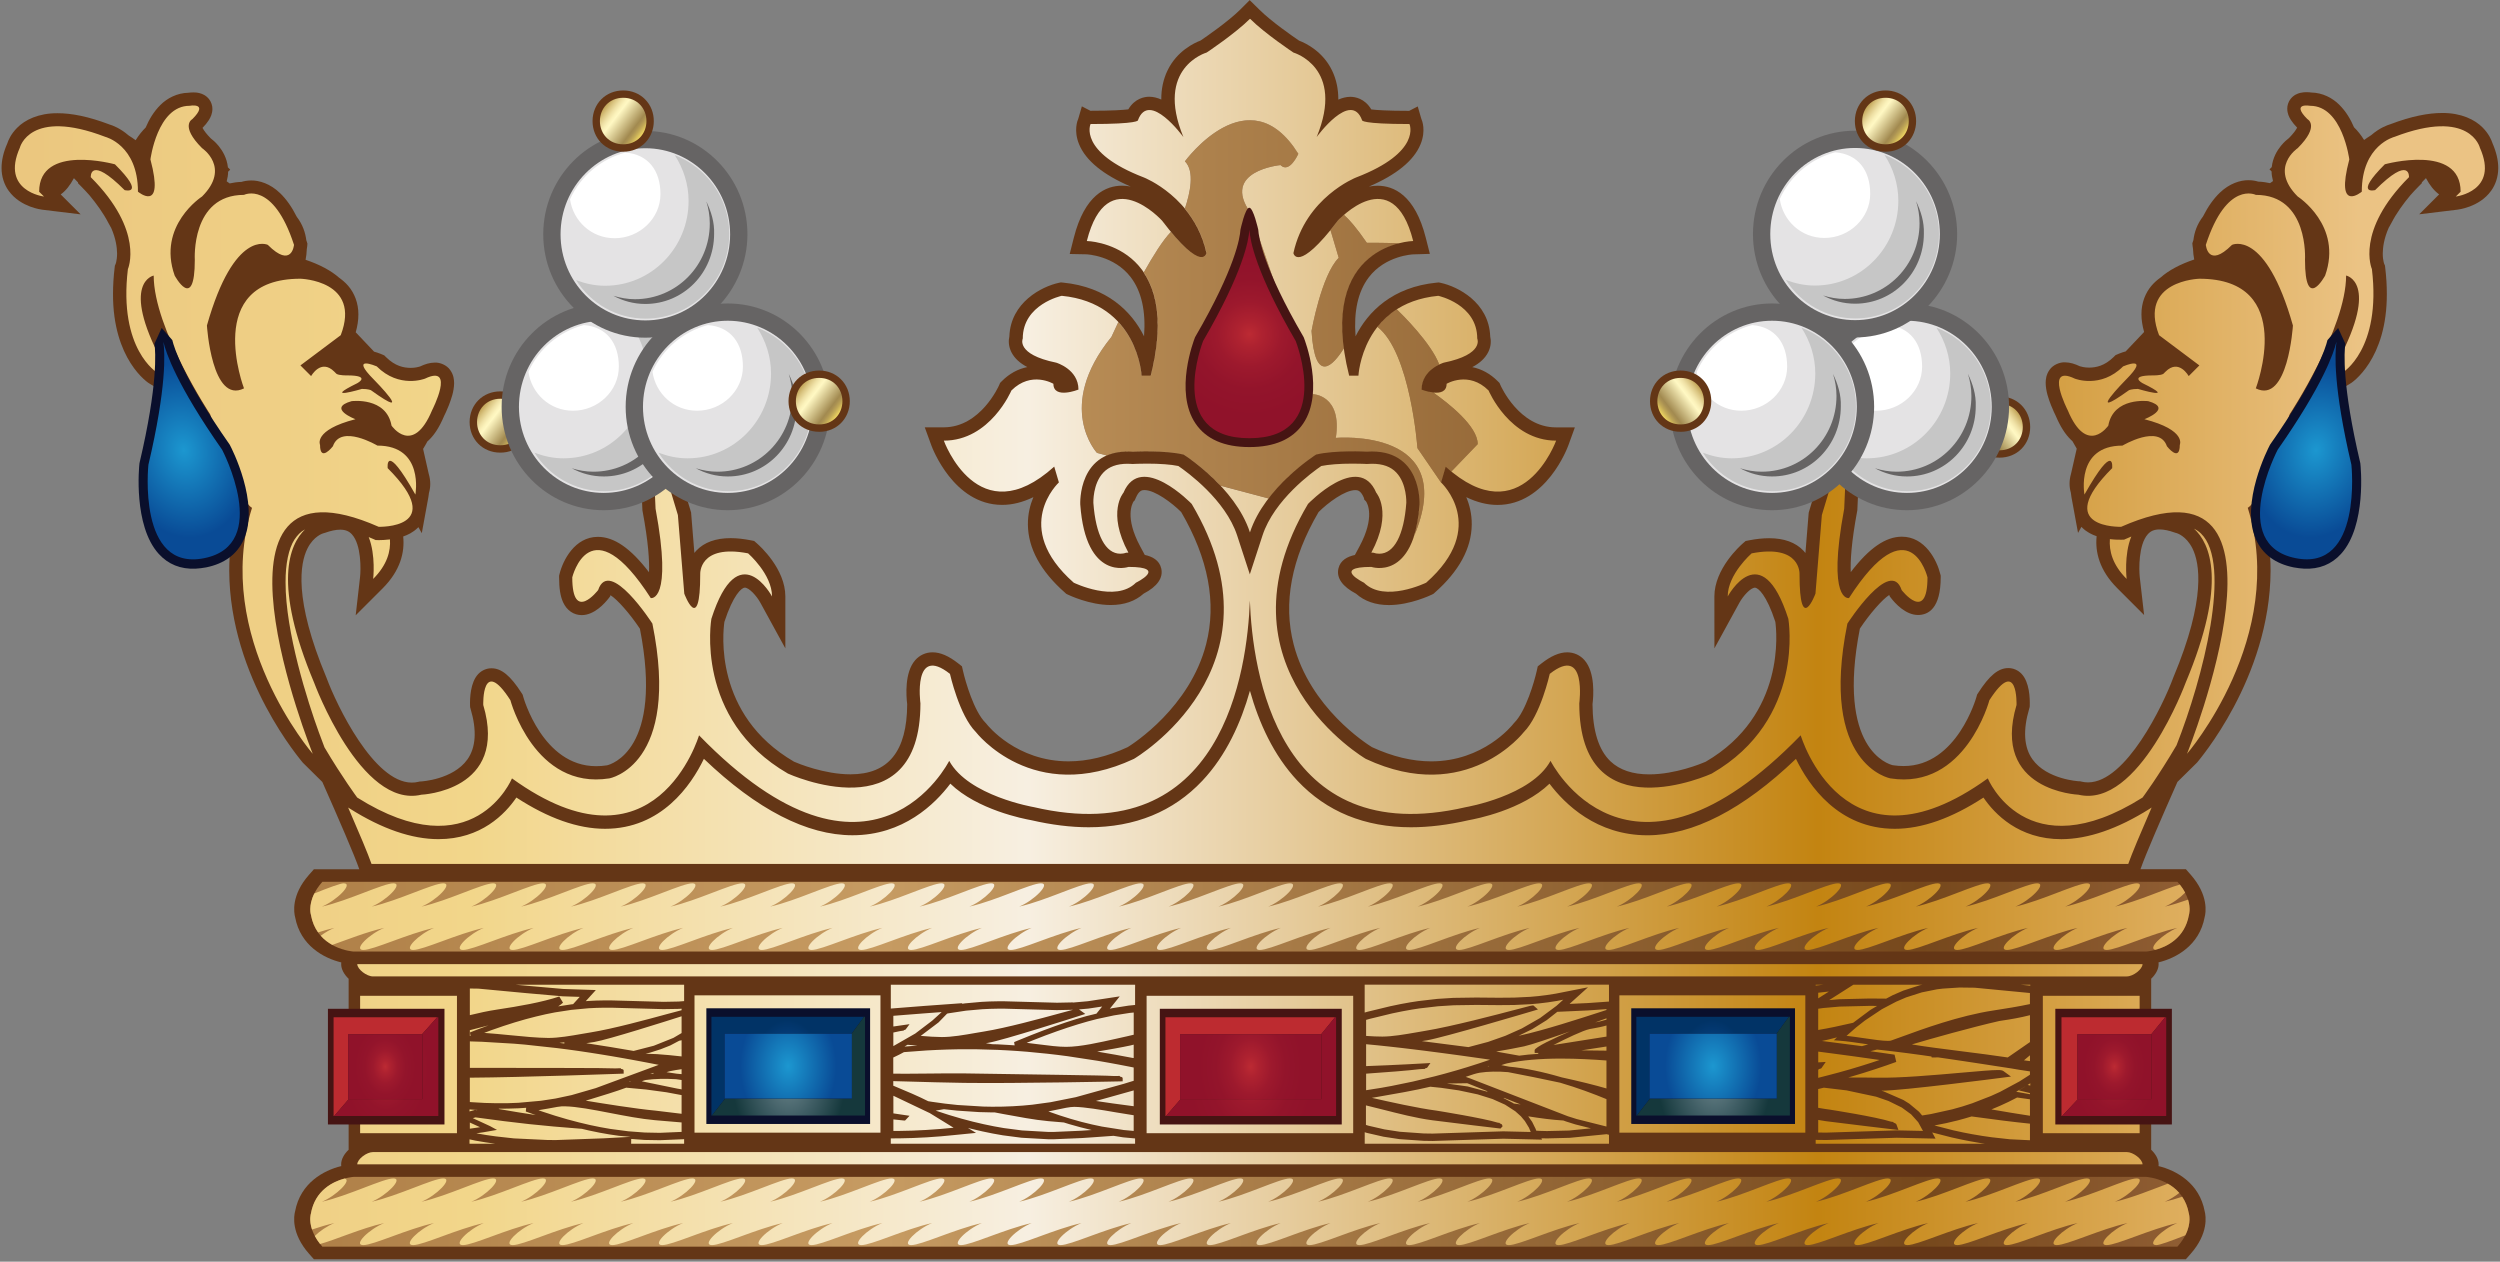 <?xml version="1.0" encoding="utf-8"?>
<!-- Generator: Adobe Illustrator 15.0.2, SVG Export Plug-In  -->
<!DOCTYPE svg PUBLIC "-//W3C//DTD SVG 1.1//EN" "http://www.w3.org/Graphics/SVG/1.1/DTD/svg11.dtd">
<svg version="1.1"
	 xmlns="http://www.w3.org/2000/svg" xmlns:xlink="http://www.w3.org/1999/xlink" xmlns:a="http://ns.adobe.com/AdobeSVGViewerExtensions/3.0/"
	 x="0px" y="0px" width="751px" height="379px" viewBox="-0.47 -0.04 751 379" enable-background="new -0.47 -0.04 751 379"
	 xml:space="preserve">
<rect x="-0.47" y="-0.04" width="751" height="379" fill="#808080" stroke="none"/>
<defs>
</defs>
<path fill="#643616" d="M748.27,42.97c-0.28-0.88-1.05-2.77-2.94-4.68c-2.32-2.37-6.42-4.43-12.19-4.39
	c-4.17,0-9.23,0.98-15.56,3.38c-0.87,0.26-3.23,1.1-5.75,3.29c-0.76,0.48-1.49,0.97-2.13,1.44c-0.96-1.57-2-2.81-3.03-3.82
	c-0.99-2.32-2.37-4.74-4.46-6.8c-2.01-1.99-4.95-3.57-8.38-3.64c-0.33-0.05-0.83-0.1-1.46-0.1c-0.52,0.01-1.13,0.03-1.91,0.22
	c-0.75,0.21-1.85,0.58-2.84,1.81c-0.65,0.8-1.02,1.97-1,2.95c0.03,1.49,0.54,2.48,1.08,3.35c0.51,0.79,1.12,1.52,1.88,2.32
	c-0.03,0.07-0.07,0.15-0.12,0.23c-0.34,0.62-1.05,1.6-2.31,2.89c-0.52,0.39-1.45,1.15-2.42,2.34c-1.16,1.42-2.47,3.59-2.77,6.4
	l-0.68,0.68l0.63,0.62c0,0.95,0.17,1.91,0.43,2.89c-0.28,0.21-0.56,0.42-0.89,0.63c-1.13-0.24-2.3-0.42-3.55-0.46
	c-0.7-0.22-1.69-0.43-2.93-0.43c-2.42-0.03-5.73,0.97-8.66,3.81c-1.77,1.71-3.45,4.01-5.01,7.1c-1.76,2.28-2.59,4.73-2.87,7.07
	c-0.02,0.07-0.05,0.14-0.07,0.21l-0.25,0.76l0.07,0.8c0.01,0.1,0.04,0.4,0.12,0.8c0.03,1.18,0.18,2.29,0.37,3.27
	c-4.34,1.47-7.7,3.29-10.13,5.44c-0.94,0.66-1.85,1.45-2.68,2.42c-1.83,2.13-3.07,5.17-3.04,8.62c0,1.67,0.28,3.44,0.8,5.3
	l-5.53,5.83c-0.31,0.09-0.61,0.18-0.88,0.26c-0.82,0.27-1.4,0.53-1.47,0.56l-0.7,0.3l-0.54,0.54c-2.75,2.7-5.29,3.18-7.35,3.21
	c-1.42,0.01-2.53-0.31-2.83-0.41c-1.5-0.69-2.85-1.16-4.48-1.18c-1.53-0.08-3.6,0.75-4.62,2.25c-1.03,1.46-1.15,2.83-1.17,3.93
	c0.05,2.61,0.88,4.79,1.6,6.69c0.62,1.56,1.22,2.77,1.41,3.17c1.37,3.23,2.84,5.56,4.61,7.27c0.13,0.13,0.27,0.24,0.41,0.36
	c0.42,0.78,0.85,1.54,1.3,2.27l-1.71,7.52c-0.62,2.08-0.55,4-0.05,5.74c0.07,0.68,0.14,1.13,0.16,1.21l1.99,10.83l1.02-1.81
	c0.1,0.1,0.19,0.2,0.29,0.29c1.36,1.31,2.87,2.03,4.28,2.52c-0.49,4.73,0.84,10.25,6.18,15.59l8.08,8.08l-1.3-11.36
	c-0.26-2.35-0.4-9.76,2.41-12.91c0.89-1,1.99-1.44,3.55-1.44c1.29,0,2.81,0.32,4.54,0.94l0.28,0.09l0.18,0.04
	c0.12,0.03,2.95,0.79,4.86,4.63c2.13,4.29,4.22,15.01-5.73,38.73l-0.03,0.08l-0.03,0.08c-3,8.14-14.15,31.39-25.58,31.4
	c-0.66,0-1.32-0.08-1.98-0.24l-0.37-0.09l-0.39-0.01c-0.09,0-9.63-0.55-13.94-6.58c-2.58-3.6-2.91-8.74-0.98-15.25l0.14-0.49
	l0.02-0.51c0.06-2.01-0.05-6.95-2.5-9.48c-1.06-1.09-2.46-1.69-3.94-1.69c-2.99,0-5.7,2.23-9.05,7.45l-0.34,0.53l-0.16,0.6
	c-0.06,0.21-5.82,20.85-21.89,20.85c-1.05,0-2.15-0.08-3.27-0.25c-1.23-0.29-17-4.75-9.88-41.04c3.02-4.55,6.85-8.87,8.82-10.1
	l0.14,0.4l0.41,0.53c1.18,1.53,4.32,5.08,8.09,5.08c3.11,0,6.82-1.97,6.82-11.34v-0.48l-0.12-0.46
	c-1.02-4.17-4.59-11.24-11.54-11.24c-4.88,0-9.84,3.41-15.36,10.64c-0.14-3.29,0.17-8.92,1.93-18.34l0.05-0.28l0.01-0.28l1.06-23.97
	L560,96.93l-9.24,30.73l-7.77,25.89l-0.12,0.4l-0.04,0.42l-0.95,11.71c-0.18-0.23-0.38-0.47-0.6-0.7c-2.36-2.48-5.82-3.74-10.3-3.74
	c-1.82,0-3.85,0.21-6.02,0.63l-1.05,0.21l-0.81,0.7c-0.88,0.76-8.57,7.67-8.57,15.96l0.01,15.58l7.49-13.68
	c1.18-2.14,3.42-4.54,4.67-4.54c0.98,0,3.5,2.16,6.14,10.26c0.37,2.64,3.23,27.98-20.93,42.03c-1.22,0.53-9.07,3.79-16.95,3.79
	c-4.99,0-8.9-1.32-11.63-3.91c-3.55-3.38-5.37-9.16-5.41-17.17c0.31-2.5,0.83-9.52-2.4-13.22c-1.33-1.53-3.19-2.36-5.21-2.36
	c-2.34,0-4.86,1.09-7.72,3.33l-1.12,0.88l-0.31,1.39c-0.7,3.16-3.29,12.1-6.73,15.54l-0.18,0.19l-0.15,0.19
	c-0.36,0.46-8.98,11.23-24.65,11.23c-5.67,0-11.65-1.44-17.78-4.27c-1.73-1.06-18.6-11.85-23.53-30.87
	c-3.21-12.39-0.7-25.76,7.48-39.74c2.85-2.85,7.94-6.6,11.03-6.6c0.61,0,1.62,0,2.61,2.35l0.1,0.52l0.52,0.51
	c0.38,0.56,2.78,4.72-1.95,13.51l-1.39,2.59c-2.25,0.49-4.37,1.57-4.95,4.07c-0.65,2.81,1.19,5.42,5.3,7.57
	c2.53,2.26,5.86,3.41,9.88,3.41c6.39,0,12.61-3.01,12.87-3.13l0.48-0.24l0.41-0.36c7.29-6.43,11.03-13.31,11.11-20.42
	c0.04-3.17-0.67-5.95-1.64-8.26c3.19,1.55,6.33,2.33,9.38,2.33c14.63,0,21.04-17.21,21.3-17.95l1.94-5.35h-5.7
	c-11.07,0-16.57-12.5-16.63-12.63l-0.31-0.71l-0.54-0.54c-2.24-2.24-4.84-3.66-7.64-4.22c2.3-1.21,3.89-2.71,4.79-4.5
	c0.86-1.71,0.9-3.4,0.6-4.69c-0.36-10.29-9.81-15.04-14.85-16.12l-0.61-0.13l-0.61,0.06c-13.27,1.3-20.65,8.69-24.38,16.13
	c-0.58-7.52,0.74-13.44,3.93-17.67c5-6.62,13.32-6.95,13.4-6.95l4.99-0.15l-1.22-4.82c-3.27-12.94-9.69-15.65-14.5-15.65
	c-0.88,0-1.74,0.09-2.59,0.26c8.3-3.56,13.51-7.83,15.51-12.71c1.68-4.1,0.48-7.14,0.22-7.7l-1.06-3.67l-2.57,1.33
	c-6.7,0-9.91-0.25-11.38-0.43c-2.01-3.37-4.97-3.79-6.3-3.79c-1.22,0-2.43,0.32-3.61,0.84c0.02-3.2-0.61-6.11-1.88-8.74
	c-2.83-5.85-8.02-8.26-9.9-8.97c-1.63-1.1-8.41-5.78-11.95-9.33L374.94,0l-2.82,2.82c-3.55,3.55-10.33,8.23-11.96,9.33
	c-1.88,0.71-7.08,3.12-9.9,8.97c-1.27,2.63-1.9,5.55-1.88,8.74c-1.18-0.52-2.39-0.84-3.61-0.84c-1.32,0-4.29,0.41-6.3,3.79
	c-1.47,0.18-4.68,0.43-11.38,0.43l-2.57-1.33l-1.06,3.67c-0.26,0.57-1.46,3.6,0.22,7.71c2,4.89,7.22,9.17,15.51,12.71
	c-0.84-0.17-1.71-0.26-2.59-0.26c-4.81,0-11.23,2.72-14.5,15.65l-1.23,4.87l5.02,0.1c0.08,0,8.32,0.34,13.31,6.87
	c3.24,4.24,4.58,10.2,4,17.76c-3.72-7.45-11.11-14.84-24.38-16.14l-0.61-0.06l-0.61,0.13c-5.04,1.08-14.49,5.83-14.86,16.12
	c-0.3,1.29-0.25,2.99,0.6,4.69c0.9,1.79,2.48,3.29,4.79,4.5c-2.8,0.56-5.41,1.98-7.64,4.22l-0.54,0.55l-0.3,0.7
	c-0.05,0.13-5.56,12.63-16.62,12.63h-5.7l1.95,5.35c0.26,0.73,6.68,17.95,21.3,17.95c3.06,0,6.19-0.78,9.38-2.33
	c-0.97,2.31-1.68,5.09-1.65,8.26c0.08,7.12,3.82,13.99,11.12,20.42l0.4,0.36l0.48,0.24c0.26,0.12,6.48,3.13,12.87,3.13
	c4.04,0,7.36-1.15,9.9-3.42c4.11-2.14,5.94-4.75,5.29-7.56c-0.58-2.5-2.69-3.58-4.95-4.07l-1.39-2.59
	c-4.7-8.76-2.34-12.92-1.95-13.5l0.32-0.3l0.32-0.74c0.99-2.35,2.01-2.35,2.61-2.35c3.09,0,8.17,3.75,11.03,6.6
	c8.16,13.96,10.68,27.3,7.5,39.67c-4.89,18.99-21.85,29.89-23.56,30.95c-6.12,2.84-12.1,4.27-17.77,4.27
	c-15.68,0-24.29-10.77-24.65-11.24l-0.16-0.2l-0.17-0.17c-3.44-3.44-6.02-12.39-6.73-15.54l-0.32-1.39l-1.11-0.88
	c-2.85-2.24-5.38-3.33-7.72-3.33c-2.03,0-3.88,0.84-5.22,2.37c-3.23,3.69-2.7,10.72-2.4,13.22c-0.06,14.17-5.64,21.06-17.03,21.06
	c-7.89,0-15.74-3.26-16.95-3.79c-24.23-14.09-21.36-39.06-20.93-42.01c2.65-8.12,5.17-10.28,6.14-10.28c1.25,0,3.5,2.4,4.67,4.54
	l7.5,13.7v-15.6c0-8.3-7.69-15.2-8.57-15.96l-0.8-0.7l-1.05-0.21c-2.17-0.42-4.2-0.64-6.02-0.64c-4.48,0-7.94,1.26-10.29,3.74
	c-0.22,0.23-0.42,0.46-0.6,0.7l-0.95-11.71l-0.03-0.42l-0.12-0.4l-7.78-25.89L190,96.91l1.43,32.08l1.07,23.97l0.01,0.28l0.05,0.28
	c1.76,9.42,2.07,15.04,1.93,18.34c-5.52-7.22-10.48-10.63-15.36-10.63c-6.95,0-10.52,7.06-11.54,11.23l-0.11,0.46v0.48
	c0,3.3,0.38,5.67,1.19,7.46c1.13,2.47,3.18,3.88,5.62,3.88c3.77,0,6.92-3.55,8.1-5.08l0.41-0.53l0.12-0.37
	c2.07,1.29,5.85,5.57,8.84,10.07c7.13,36.39-8.75,40.77-9.9,41.04c-1.11,0.17-2.21,0.25-3.26,0.25c-16.06,0-21.83-20.64-21.89-20.85
	l-0.16-0.6l-0.33-0.52c-3.35-5.22-6.06-7.44-9.05-7.44c-1.48,0-2.88,0.6-3.94,1.69c-2.45,2.53-2.56,7.47-2.5,9.48l0.02,0.51
	l0.14,0.49c1.93,6.5,1.6,11.62-0.96,15.22c-4.33,6.08-13.88,6.61-13.98,6.61l-0.38,0.02l-0.36,0.09c-0.65,0.16-1.32,0.23-1.98,0.23
	c-11.41,0-22.57-23.25-25.58-31.39l-0.03-0.08l-0.03-0.08c-9.94-23.72-7.86-34.44-5.72-38.73c1.9-3.83,4.73-4.6,4.85-4.63l0.28-0.07
	l0.18-0.06c1.73-0.62,3.26-0.94,4.54-0.94c1.57,0,2.67,0.45,3.56,1.44c2.81,3.15,2.68,10.56,2.4,12.91l-1.3,11.37l8.09-8.08
	c5.34-5.34,6.68-10.87,6.18-15.59c1.42-0.5,2.92-1.21,4.28-2.52c0.1-0.09,0.19-0.19,0.29-0.29l1.02,1.81l1.98-10.83
	c0.02-0.09,0.1-0.54,0.17-1.23c0.5-1.74,0.56-3.65-0.06-5.72l-1.7-7.52c0.45-0.73,0.89-1.49,1.3-2.27c0.14-0.12,0.28-0.23,0.41-0.36
	c1.78-1.71,3.24-4.04,4.6-7.27c0.2-0.39,0.8-1.61,1.41-3.17c0.71-1.9,1.55-4.09,1.6-6.69c-0.02-1.1-0.14-2.48-1.17-3.93
	c-1.02-1.5-3.09-2.33-4.62-2.25c-1.63,0.02-2.97,0.48-4.48,1.18c-0.3,0.1-1.41,0.42-2.83,0.41c-2.06-0.03-4.6-0.51-7.34-3.21
	l-0.54-0.54l-0.7-0.3c-0.07-0.03-0.65-0.29-1.48-0.56c-0.28-0.08-0.57-0.17-0.88-0.26l-5.52-5.82c0.53-1.87,0.8-3.63,0.8-5.31
	c0.03-3.46-1.21-6.49-3.04-8.62c-0.83-0.97-1.75-1.75-2.68-2.41c-2.44-2.15-5.8-3.98-10.14-5.44c0.19-0.98,0.33-2.09,0.37-3.26
	c0.08-0.41,0.11-0.7,0.12-0.81l0.06-0.8l-0.25-0.77c-0.02-0.08-0.05-0.14-0.08-0.22c-0.29-2.33-1.11-4.77-2.86-7.04
	c-1.56-3.1-3.24-5.41-5.02-7.12c-2.94-2.85-6.25-3.84-8.67-3.81c-1.24,0-2.23,0.22-2.93,0.43c-1.25,0.04-2.42,0.21-3.55,0.46
	c-0.32-0.21-0.6-0.42-0.89-0.63c0.26-0.98,0.43-1.94,0.43-2.89l0.62-0.62l-0.68-0.68c-0.3-2.81-1.61-4.98-2.77-6.41
	c-0.97-1.18-1.9-1.95-2.42-2.34c-1.26-1.29-1.97-2.27-2.31-2.89c-0.05-0.08-0.09-0.16-0.13-0.23c0.78-0.79,1.38-1.52,1.89-2.32
	c0.54-0.87,1.05-1.86,1.08-3.35c0.02-0.98-0.35-2.14-1-2.95c-0.99-1.23-2.09-1.6-2.84-1.81c-0.78-0.2-1.39-0.22-1.91-0.22
	c-0.63,0-1.13,0.06-1.46,0.1c-3.42,0.07-6.37,1.65-8.38,3.64c-2.09,2.06-3.46,4.48-4.45,6.8c-1.02,1.01-2.06,2.25-3.02,3.82
	c-0.64-0.47-1.36-0.96-2.12-1.44c-2.52-2.19-4.88-3.04-5.75-3.29c-6.33-2.41-11.38-3.38-15.56-3.38c-5.77-0.04-9.87,2.02-12.18,4.39
	c-1.9,1.91-2.66,3.8-2.94,4.68C0.57,45.64,0,48.1,0,50.4c-0.02,2.66,0.83,5.05,2.1,6.83c1.93,2.69,4.5,4.01,6.46,4.77
	c1.99,0.75,3.5,0.93,3.71,0.96l11.48,1.39l-5.98-5.98c1.49-1.08,2.81-2.71,3.96-4.89c0.39,0.39,0.8,0.82,1.22,1.26l0.03,0.28l0.99,1
	c0.9,0.9,1.7,1.78,2.46,2.63c2.09,2.52,4.15,5.35,5.65,8.26l0.75,1.36l0.04,0.02c1.48,3.35,1.81,5.99,1.83,7.83
	c0,1.17-0.15,2.03-0.27,2.56c-0.06,0.26-0.12,0.44-0.15,0.53l0,0l-0.24,0.53l-0.07,0.6c-0.34,2.81-0.49,5.43-0.49,7.86
	c-0.09,19.72,10.43,26.82,11.27,27.18l4.09,2.4l2.14-5.66c3.54,6.93,6.97,12.37,8.01,14c4.1,13.16,7.26,20.27,9.57,24.32
	c0.82,1.4,1.53,2.45,2.17,3.26c-1.64,6.04-2.34,11.98-2.34,17.69c0.13,32.45,21.88,57.3,22.08,57.65l5.89,5.82
	c5.07,11.44,9.6,21.93,11,25.94l0.1,0.29H96.35h-2.53l-1.44,1.63c-5.47,6.2-4.55,11.45-4.19,12.79c1.58,8.49,8.56,12.28,13.86,13.56
	c-0.03,0.22-0.03,0.39-0.03,0.51c0,1.54,0.88,3.1,2.24,4.4v51.36c-1.37,1.3-2.25,2.87-2.25,4.41c0,0.12,0.01,0.29,0.03,0.5
	c-5.3,1.29-12.28,5.09-13.86,13.59c-0.37,1.37-1.24,6.6,4.19,12.76l1.45,1.64h2.53h557.27h2.54l1.45-1.64
	c5.41-6.14,4.57-11.36,4.21-12.74c-1.58-8.51-8.57-12.32-13.87-13.61c0.03-0.22,0.03-0.39,0.03-0.51c0-1.54-0.88-3.1-2.24-4.4
	v-51.37c1.36-1.3,2.24-2.87,2.24-4.4c0-0.12-0.01-0.29-0.04-0.51c5.3-1.28,12.27-5.07,13.86-13.56c0.36-1.33,1.27-6.58-4.19-12.79
	l-1.44-1.64h-2.53h-11.11l0.1-0.28c1.4-4.01,5.93-14.5,11-25.94l5.9-5.82c0.2-0.34,21.95-25.2,22.08-57.65
	c0-5.71-0.7-11.65-2.34-17.69c0.64-0.81,1.35-1.87,2.17-3.26c2.32-4.05,5.48-11.16,9.58-24.32c1.05-1.62,4.47-7.07,8.01-14
	l2.14,5.66l4.08-2.4c0.84-0.36,11.37-7.46,11.28-27.18c0-2.43-0.15-5.04-0.49-7.86l-0.07-0.6l-0.24-0.53l0,0
	c-0.03-0.09-0.09-0.27-0.15-0.53c-0.13-0.53-0.27-1.39-0.27-2.56c0.02-1.84,0.35-4.48,1.83-7.83l0.04-0.02l0.75-1.36
	c1.5-2.91,3.56-5.75,5.66-8.27c0.75-0.85,1.55-1.72,2.45-2.62l0.99-1l0.03-0.28c0.42-0.44,0.83-0.86,1.22-1.26
	c1.15,2.18,2.47,3.81,3.96,4.89l-5.98,5.98l11.47-1.39c0.21-0.03,1.72-0.21,3.71-0.96c1.97-0.76,4.54-2.08,6.46-4.77
	c1.28-1.78,2.11-4.17,2.1-6.83C750,48.1,749.43,45.64,748.27,42.97z"/>
<linearGradient id="SVGID_1_" gradientUnits="userSpaceOnUse" x1="92.734" y1="205.26" x2="657.265" y2="205.26">
	<stop  offset="0" style="stop-color:#AF8048"/>
	<stop  offset="0.306" style="stop-color:#C69B62"/>
	<stop  offset="0.857" style="stop-color:#76481C"/>
	<stop  offset="1" style="stop-color:#905E34"/>
</linearGradient>
<path fill-rule="evenodd" clip-rule="evenodd" fill="url(#SVGID_1_)" d="M653.64,264.86c4.89,5.54,3.42,9.94,3.42,9.94
	c-1.84,10.35-12.78,11-12.78,11l-538.57,0c0,0-10.94-0.65-12.77-11c0,0-1.47-4.4,3.42-9.94H653.64z M653.63,374.45
	c4.89-5.55,3.42-9.95,3.42-9.95c-1.84-10.34-12.78-11-12.78-11H105.71c0,0-10.94,0.65-12.77,11c0,0-1.47,4.4,3.42,9.95H653.63z
	 M400.83,131.48c1.97-12.95-6.91-13.14-6.91-13.14L375.2,63.9c-9.01-12.67,9.02-14.36,9.02-14.36c2.67,2.68,5.35-3.38,5.35-3.38
	c-14.93-23.94-34.08,2.25-34.08,2.25c2.99,2.99,1.56,9.54-0.03,14.25c2.79,3.36,5.28,7.74,6.5,13.33c0,0-0.98,5.32-10.69-6.37
	c-2.41,2.49-5.36,7.18-8.16,12.21c3.96,5.9,6.03,15.44,2.11,30.97h-2.79c0,0-0.48-9.06-6.95-16.08c-1.28,2.69-2.07,4.44-2.07,4.44
	c-17.07,21.04-4.34,34.84-4.34,34.84l2.93,0.78c2.06-0.89,4.64-1.36,7.89-1.13c0,0,9.67-0.53,15.25,0.87c0,0,5.59,3.54,11.02,9.33
	l14.43,3.83c6.16-8.04,14.28-13.17,14.28-13.17c5.58-1.39,15.25-0.87,15.25-0.87c16.76-1.15,15.86,15.86,15.86,15.86
	c-0.29,4.04-0.93,7.23-1.77,9.76l0.01,0C438.29,128.24,400.83,131.48,400.83,131.48z M430.06,117.87c-1.8-0.2-3.52-0.88-3.52-0.88
	c0-4.37,3.38-6.61,5.34-7.54c-2.4-6.4-11.14-15.02-12.75-16.57c-2.4,1.53-4.31,3.35-5.82,5.27c9.93,7.64,12.03,36.44,12.03,36.44
	l7.06,10.29l1.39-4.75c0.59,0.54,1.17,1.01,1.74,1.49l7.92-8.23C443.44,127.95,434.62,121.07,430.06,117.87z M403.2,104.64
	c-3.14-23.28,9.48-29.79,16.47-31.59c-4.73-0.19-9.54-0.15-9.54-0.15c-3.01-4.37-5.24-6.97-6.89-8.41c-1.12,0.98-1.8,1.73-1.8,1.73
	c-0.8,1.04-1.54,1.98-2.24,2.84l2.48,8.35c-5.21,5.21-8.17,21.97-8.17,21.97C394.54,115.84,400.08,109.62,403.2,104.64z"/>
<linearGradient id="SVGID_2_" gradientUnits="userSpaceOnUse" x1="3.993" y1="189.815" x2="746.008" y2="189.815">
	<stop  offset="5.618000e-003" style="stop-color:#EBC77F"/>
	<stop  offset="0.185" style="stop-color:#F2D68A"/>
	<stop  offset="0.41" style="stop-color:#F7EFE1"/>
	<stop  offset="0.73" style="stop-color:#C38411"/>
	<stop  offset="0.906" style="stop-color:#E3B66D"/>
	<stop  offset="0.949" style="stop-color:#EBC384"/>
</linearGradient>
<path fill="url(#SVGID_2_)" d="M93.96,268.36c4.36-1.77,7.85-3.05,8.8-3.05c3.1,0-2.14,5.2-6.54,7c8.01-1.81,18.42-7,21.51-7
	c3.09,0-2.14,5.2-6.55,7c8.02-1.81,18.43-7,21.52-7c3.09,0-2.12,5.2-6.55,7c8.02-1.81,18.43-7,21.51-7c3.09,0-2.12,5.2-6.55,7
	c8.02-1.81,18.43-7,21.51-7c3.09,0-2.14,5.2-6.55,7c8.02-1.81,18.42-7,21.51-7c3.09,0-2.12,5.2-6.54,7c8.02-1.81,18.42-7,21.51-7
	c3.1,0-2.12,5.2-6.56,7c8.03-1.81,18.44-7,21.53-7c3.08,0-2.13,5.2-6.57,7c8.02-1.81,18.44-7,21.54-7c3.07,0-2.14,5.2-6.57,7
	c8.02-1.81,18.44-7,21.51-7c3.1,0-2.12,5.2-6.54,7c8.01-1.81,18.42-7,21.51-7c3.08,0-2.13,5.2-6.55,7c8.02-1.81,18.43-7,21.52-7
	c3.09,0-2.14,5.2-6.57,7c8.02-1.81,18.44-7,21.53-7c3.08,0-2.14,5.2-6.57,7c8.03-1.81,18.44-7,21.52-7c3.08,0-2.13,5.2-6.56,7
	c8.03-1.81,18.44-7,21.52-7c3.09,0-2.14,5.2-6.56,7c8.02-1.81,18.43-7,21.52-7c3.08,0-2.13,5.2-6.57,7c8.03-1.81,18.44-7,21.52-7
	c3.1,0-2.12,5.2-6.55,7c8.03-1.81,18.44-7,21.53-7c3.09,0-2.14,5.2-6.57,7c8.03-1.81,18.46-7,21.54-7s-2.14,5.2-6.55,7
	c8.02-1.81,18.41-7,21.49-7c3.1,0-2.12,5.2-6.53,7c8.01-1.81,18.43-7,21.51-7c3.09,0-2.14,5.2-6.57,7c8.04-1.81,18.45-7,21.53-7
	c3.1,0-2.13,5.2-6.55,7c8.02-1.81,18.43-7,21.51-7c3.1,0-2.12,5.2-6.55,7c8.03-1.81,18.43-7,21.51-7c3.1,0-2.12,5.2-6.55,7
	c8.03-1.81,18.44-7,21.52-7c3.1,0-2.14,5.2-6.56,7c8.03-1.81,18.43-7,21.52-7c3.09,0-2.12,5.2-6.55,7c8.02-1.81,18.43-7,21.52-7
	c3.08,0-2.14,5.2-6.58,7c8.04-1.81,18.46-7,21.55-7c3.07,0-2.15,5.2-6.58,7c8.03-1.81,18.44-7,21.52-7c3.09,0-2.13,5.2-6.54,7
	c8.03-1.81,18.41-7,21.51-7c3.08,0-2.14,5.2-6.55,7c8.01-1.81,18.42-7,21.52-7c3.09,0-2.14,5.2-6.58,7c8.03-1.81,18.45-7,21.53-7
	c3.09,0-2.14,5.2-6.56,7c8.03-1.81,18.44-7,21.52-7c3.07,0-2.12,5.2-6.55,7c8.03-1.81,18.44-7,21.51-7c3.08,0-2.13,5.2-6.55,7
	c8.02-1.81,18.44-7,21.52-7c3.09,0-2.14,5.2-6.55,7c8.02-1.81,18.43-7,21.51-7c3.1,0-2.12,5.2-6.55,7c8.03-1.81,18.44-7,21.52-7
	c3.1,0-2.12,5.2-6.55,7c6.73-1.52,15.14-5.41,19.49-6.63c0.67,0.85,1.19,1.66,1.59,2.42c-1.47,1.53-3.89,3.3-6.12,4.21
	c2.22-0.5,4.62-1.26,7-2.1c0.86,2.77,0.26,4.58,0.26,4.58c-1.25,7.06-6.73,9.6-10.09,10.5c-2.36-0.37,2.23-4.83,6.61-6.6
	c-8.17,1.85-18.17,6.64-21.25,6.64c-3.09,0,1.73-4.78,6.3-6.64c-8.17,1.85-18.18,6.64-21.28,6.64c-3.07,0,1.75-4.78,6.31-6.64
	c-8.16,1.85-18.18,6.64-21.27,6.64c-3.07,0,1.74-4.78,6.31-6.64c-8.17,1.85-18.18,6.64-21.26,6.64c-3.09,0,1.73-4.78,6.29-6.64
	c-8.18,1.85-18.18,6.64-21.27,6.64c-3.08,0,1.75-4.78,6.3-6.64c-8.16,1.85-18.17,6.64-21.26,6.64c-3.08,0,1.75-4.78,6.31-6.64
	c-8.17,1.85-18.18,6.64-21.27,6.64c-3.07,0,1.73-4.78,6.31-6.64c-8.18,1.85-18.19,6.64-21.27,6.64c-3.08,0,1.72-4.78,6.3-6.64
	c-8.18,1.85-18.19,6.64-21.26,6.64c-3.08,0,1.74-4.78,6.29-6.64c-8.17,1.85-18.18,6.64-21.25,6.64c-3.09,0,1.73-4.78,6.29-6.64
	c-8.16,1.85-18.16,6.64-21.24,6.64c-3.1,0,1.71-4.78,6.29-6.64c-8.18,1.85-18.19,6.64-21.27,6.64c-3.07,0,1.73-4.78,6.3-6.64
	c-8.17,1.85-18.19,6.64-21.26,6.64c-3.08,0,1.73-4.78,6.29-6.64c-8.17,1.85-18.17,6.64-21.24,6.64c-3.1,0,1.72-4.78,6.27-6.64
	c-8.16,1.85-18.16,6.64-21.24,6.64c-3.1,0,1.73-4.78,6.29-6.64c-8.15,1.85-18.18,6.64-21.26,6.64c-3.1,0,1.73-4.78,6.29-6.64
	c-8.17,1.85-18.17,6.64-21.27,6.64c-3.07,0,1.74-4.78,6.3-6.64c-8.17,1.85-18.17,6.64-21.26,6.64c-3.08,0,1.74-4.78,6.31-6.64
	c-8.18,1.85-18.19,6.64-21.27,6.64c-3.09,0,1.74-4.78,6.3-6.64c-8.17,1.85-18.19,6.64-21.26,6.64c-3.08,0,1.73-4.78,6.29-6.64
	c-8.16,1.85-18.16,6.64-21.25,6.64c-3.09,0,1.73-4.78,6.31-6.64c-8.18,1.85-18.19,6.64-21.28,6.64c-3.08,0,1.74-4.78,6.31-6.64
	c-8.17,1.85-18.18,6.64-21.26,6.64c-3.08,0,1.72-4.78,6.29-6.64c-8.18,1.85-18.18,6.64-21.25,6.64c-3.08,0,1.73-4.78,6.29-6.64
	c-8.17,1.85-18.16,6.64-21.26,6.64c-3.08,0,1.74-4.78,6.3-6.64c-8.15,1.85-18.17,6.64-21.25,6.64c-3.1,0,1.72-4.78,6.3-6.64
	c-8.18,1.85-18.18,6.64-21.26,6.64c-3.08,0,1.73-4.78,6.3-6.64c-8.18,1.85-18.19,6.64-21.26,6.64c-3.08,0,1.72-4.78,6.3-6.64
	c-8.16,1.85-18.18,6.64-21.25,6.64c-3.1,0,1.72-4.78,6.29-6.64c-8.17,1.85-18.17,6.64-21.26,6.64c-3.09,0,1.73-4.78,6.3-6.64
	c-8.16,1.85-18.18,6.64-21.26,6.64c-3.09,0,1.73-4.78,6.3-6.64c-8.17,1.85-18.18,6.64-21.28,6.64c-3.07,0,1.75-4.78,6.31-6.64
	c-8.16,1.85-18.18,6.64-21.25,6.64c-3.09,0,1.71-4.78,6.29-6.64c-8.17,1.85-18.18,6.64-21.25,6.64c-3.09,0,1.72-4.78,6.29-6.64
	c-8.18,1.85-18.17,6.64-21.26,6.64c-3.09,0,1.74-4.78,6.3-6.64c-8.16,1.85-18.18,6.64-21.27,6.64c-3.09,0,1.73-4.78,6.31-6.64
	c-5.22,1.18-11.18,3.55-15.61,5.12c-1.21-0.67-2.42-1.56-3.48-2.76c1.23-0.92,2.69-1.78,4.12-2.36c-1.59,0.36-3.25,0.83-4.91,1.36
	c-0.99-1.39-1.77-3.11-2.15-5.26C92.94,274.8,92.07,272.14,93.96,268.36z M657.06,364.5c-0.36-2.04-1.08-3.69-2-5.04
	c-1.79,0.6-3.59,1.13-5.27,1.51c1.5-0.61,3.07-1.61,4.4-2.66c-1.05-1.2-2.24-2.1-3.44-2.77c-4.56,1.68-10.73,4.26-15.92,5.43
	c4.44-1.81,9.65-7.01,6.56-7.01c-3.08,0-13.49,5.2-21.52,7.01c4.43-1.81,9.65-7.01,6.55-7.01c-3.08,0-13.48,5.2-21.51,7.01
	c4.41-1.81,9.64-7.01,6.54-7.01c-3.08,0-13.48,5.2-21.51,7.01c4.42-1.81,9.64-7.01,6.56-7.01c-3.08,0-13.49,5.2-21.52,7.01
	c4.44-1.81,9.63-7.01,6.56-7.01c-3.08,0-13.49,5.2-21.52,7.01c4.43-1.81,9.65-7.01,6.56-7.01c-3.08,0-13.5,5.2-21.53,7.01
	c4.44-1.81,9.66-7.01,6.58-7.01c-3.09,0-13.51,5.2-21.52,7.01c4.41-1.81,9.63-7.01,6.55-7.01c-3.1,0-13.48,5.2-21.52,7.01
	c4.42-1.81,9.64-7.01,6.55-7.01c-3.08,0-13.49,5.2-21.51,7.01c4.42-1.81,9.65-7.01,6.57-7.01c-3.09,0-13.5,5.2-21.54,7.01
	c4.44-1.81,9.66-7.01,6.58-7.01c-3.1,0-13.5,5.2-21.52,7.01c4.43-1.81,9.64-7.01,6.55-7.01c-3.1,0-13.5,5.2-21.52,7.01
	c4.42-1.81,9.66-7.01,6.56-7.01c-3.08,0-13.49,5.2-21.52,7.01c4.43-1.81,9.66-7.01,6.55-7.01c-3.07,0-13.48,5.2-21.51,7.01
	c4.44-1.81,9.66-7.01,6.55-7.01c-3.09,0-13.49,5.2-21.51,7.01c4.42-1.81,9.66-7.01,6.55-7.01c-3.08,0-13.5,5.2-21.53,7.01
	c4.44-1.81,9.66-7.01,6.57-7.01c-3.08,0-13.5,5.2-21.51,7.01c4.41-1.81,9.63-7.01,6.53-7.01c-3.08,0-13.47,5.2-21.5,7.01
	c4.41-1.81,9.64-7.01,6.56-7.01c-3.08,0-13.5,5.2-21.54,7.01c4.44-1.81,9.67-7.01,6.57-7.01c-3.09,0-13.5,5.2-21.53,7.01
	c4.43-1.81,9.65-7.01,6.56-7.01c-3.08,0-13.49,5.2-21.52,7.01c4.44-1.81,9.65-7.01,6.57-7.01c-3.1,0-13.51,5.2-21.52,7.01
	c4.41-1.81,9.64-7.01,6.55-7.01c-3.07,0-13.49,5.2-21.52,7.01c4.43-1.81,9.64-7.01,6.55-7.01c-3.08,0-13.49,5.2-21.52,7.01
	c4.44-1.81,9.65-7.01,6.57-7.01c-3.1,0-13.51,5.2-21.53,7.01c4.43-1.81,9.65-7.01,6.57-7.01c-3.09,0-13.5,5.2-21.52,7.01
	c4.42-1.81,9.64-7.01,6.55-7.01c-3.09,0-13.51,5.2-21.51,7.01c4.42-1.81,9.64-7.01,6.54-7.01c-3.07,0-13.49,5.2-21.51,7.01
	c4.43-1.81,9.64-7.01,6.57-7.01c-3.1,0-13.52,5.2-21.54,7.01c4.44-1.81,9.65-7.01,6.57-7.01c-3.09,0-13.5,5.2-21.53,7.01
	c4.44-1.81,9.65-7.01,6.56-7.01c-3.08,0-13.49,5.2-21.51,7.01c4.42-1.81,9.64-7.01,6.55-7.01c-3.08,0-13.49,5.2-21.51,7.01
	c4.41-1.81,9.64-7.01,6.55-7.01c-3.08,0-13.49,5.2-21.51,7.01c4.44-1.81,9.64-7.01,6.55-7.01c-3.08,0-13.49,5.2-21.51,7.01
	c4.43-1.81,9.64-7.01,6.55-7.01c-3.08,0-13.49,5.2-21.52,7.01c4.42-1.81,9.65-7.01,6.55-7.01c-3.09,0-13.5,5.2-21.51,7.01
	c4.25-1.74,9.24-6.63,6.82-6.97c-3.36,0.9-8.85,3.45-10.1,10.51c0,0-0.63,1.92,0.33,4.8c2.27-0.76,4.56-1.46,6.73-1.95
	c-2.22,0.9-4.49,2.49-5.89,3.88c0.4,0.76,0.92,1.57,1.58,2.41c4.27-1.12,12.41-4.74,19.27-6.29c-4.58,1.85-9.4,6.63-6.31,6.63
	c3.09,0,13.11-4.79,21.27-6.63c-4.56,1.85-9.39,6.63-6.3,6.63s13.08-4.79,21.26-6.63c-4.57,1.85-9.38,6.63-6.29,6.63
	c3.07,0,13.08-4.79,21.25-6.63c-4.58,1.85-9.38,6.63-6.29,6.63c3.07,0,13.09-4.79,21.26-6.63c-4.57,1.85-9.38,6.63-6.31,6.63
	c3.1,0,13.11-4.79,21.28-6.63c-4.58,1.85-9.39,6.63-6.3,6.63c3.08,0,13.1-4.79,21.26-6.63c-4.57,1.85-9.39,6.63-6.29,6.63
	c3.08,0,13.09-4.79,21.25-6.63c-4.57,1.85-9.39,6.63-6.29,6.63c3.07,0,13.09-4.79,21.25-6.63c-4.58,1.85-9.38,6.63-6.3,6.63
	c3.08,0,13.09-4.79,21.26-6.63c-4.57,1.85-9.37,6.63-6.3,6.63c3.08,0,13.08-4.79,21.26-6.63c-4.57,1.85-9.39,6.63-6.3,6.63
	c3.09,0,13.1-4.79,21.26-6.63c-4.56,1.85-9.38,6.63-6.3,6.63c3.1,0,13.09-4.79,21.26-6.63c-4.55,1.85-9.37,6.63-6.29,6.63
	c3.07,0,13.07-4.79,21.25-6.63c-4.57,1.85-9.37,6.63-6.29,6.63c3.08,0,13.09-4.79,21.26-6.63c-4.57,1.85-9.39,6.63-6.31,6.63
	c3.09,0,13.1-4.79,21.28-6.63c-4.58,1.85-9.39,6.63-6.31,6.63c3.1,0,13.1-4.79,21.25-6.63c-4.55,1.85-9.37,6.63-6.29,6.63
	c3.08,0,13.09-4.79,21.26-6.63c-4.56,1.85-9.4,6.63-6.3,6.63c3.08,0,13.09-4.79,21.26-6.63c-4.57,1.85-9.39,6.63-6.31,6.63
	c3.1,0,13.1-4.79,21.27-6.63c-4.57,1.85-9.38,6.63-6.3,6.63c3.1,0,13.1-4.79,21.26-6.63c-4.56,1.85-9.39,6.63-6.29,6.63
	c3.09,0,13.11-4.79,21.26-6.63c-4.57,1.85-9.39,6.63-6.29,6.63c3.08,0,13.08-4.79,21.24-6.63c-4.55,1.85-9.37,6.63-6.27,6.63
	c3.07,0,13.07-4.79,21.23-6.63c-4.56,1.85-9.37,6.63-6.29,6.63c3.08,0,13.1-4.79,21.27-6.63c-4.57,1.85-9.38,6.63-6.3,6.63
	c3.08,0,13.09-4.79,21.28-6.63c-4.58,1.85-9.4,6.63-6.3,6.63c3.08,0,13.09-4.79,21.24-6.63c-4.55,1.85-9.37,6.63-6.28,6.63
	c3.07,0,13.08-4.79,21.25-6.63c-4.56,1.85-9.38,6.63-6.29,6.63c3.07,0,13.09-4.79,21.26-6.63c-4.57,1.85-9.37,6.63-6.3,6.63
	c3.08,0,13.09-4.79,21.27-6.63c-4.58,1.85-9.38,6.63-6.31,6.63c3.08,0,13.09-4.79,21.27-6.63c-4.56,1.85-9.39,6.63-6.31,6.63
	c3.09,0,13.1-4.79,21.26-6.63c-4.55,1.85-9.38,6.63-6.3,6.63c3.09,0,13.09-4.79,21.27-6.63c-4.56,1.85-9.38,6.63-6.29,6.63
	c3.07,0,13.08-4.79,21.25-6.63c-4.57,1.85-9.38,6.63-6.31,6.63c3.09,0,13.11-4.79,21.27-6.63c-4.57,1.85-9.38,6.63-6.31,6.63
	c3.1,0,13.11-4.79,21.28-6.63c-4.57,1.85-9.39,6.63-6.3,6.63c3.08,0,13.08-4.79,21.25-6.63c-4.56,1.85-9.38,6.63-6.29,6.63
	c0.95,0,4.39-1.24,8.7-2.95C657.95,367.21,657.06,364.5,657.06,364.5z M605.96,327.51l1.77-1.04c0.1-0.06,0.2-0.14,0.3-0.2
	l-2.84,1.65l4.14,0.75v-0.35c-0.28-0.07-0.57-0.14-0.9-0.22L605.96,327.51z M608.39,321.67c0.35,0.05,0.64,0.1,0.93,0.14v1
	l-3.16,2.02l-5.84,3.14l-2.71,1.23l-5.66,2.2l-2.96,0.96l-3.06,0.86l-6.39,1.41l-2.6,0.42l-0.93-1.11l-2.93-2.44l-1.81-1.12
	l-5.97-2.6l-0.65-0.17c0.04,0,0.07,0,0.11,0c6.1,0,34.9-3.73,36.12-3.89l2.75-0.36l-2.24-1.63c-0.34-0.24-0.76-0.33-1.7-0.33
	c-1.89,0-5.84,0.35-10.84,0.79c-8.24,0.73-18.65,1.64-25.55,1.51c-2.58-0.05-5.52-0.07-8.59-0.06c0.34-0.09,0.69-0.19,1.12-0.32
	c1.35-0.4,2.03-0.61,3.39-1.02c1.36-0.43,2.04-0.65,3.42-1.09c1.38-0.46,2.07-0.69,3.45-1.16l3.08-1.09l-0.51-2.18
	c-1.59-0.22-2.38-0.33-3.96-0.57c-1.33-0.18-2.13-0.29-3.29-0.46l1.98-0.5c0.33,0.03,0.68,0.07,1.08,0.11
	c1.66,0.2,2.49,0.3,4.13,0.48c1.69,0.22,2.53,0.32,4.2,0.53c1.71,0.24,2.58,0.35,4.27,0.58c1.09,0.16,1.84,0.26,2.66,0.38l0.09,0.3
	l1.6-0.02c0.09,0,0.22,0,0.32-0.01c1.52,0.23,2.42,0.36,4.04,0.59c1.78,0.27,2.66,0.41,4.43,0.66c1.8,0.28,2.7,0.42,4.49,0.68
	c1.82,0.29,2.72,0.43,4.53,0.7c1.77,0.28,2.69,0.42,4.57,0.7C605.63,321.26,606.56,321.4,608.39,321.67z M545.85,309.34
	c-0.04,0.01-0.09,0.02-0.13,0.02v-6.38l1.51-0.21l4.91-0.43l9.09-0.22l2.19,0.02l-2,1.18l-5.21,3.88
	C552.44,308.08,548.78,308.86,545.85,309.34z M551.37,311.58l-0.94,0.88l1.87,0.14c1.91,0.14,4.39,0.5,6.78,0.85
	c0.56,0.08,1.12,0.16,1.66,0.24l-1.89,0.53c-3.35-0.46-8.02-1.05-12.02-1.55C547.83,312.48,549.43,312.09,551.37,311.58z
	 M545.72,327.1c0.59-0.13,1.17-0.26,1.71-0.4l6.79,0.81l8.9,1.9l3.72,1.29l3.98,1.96l2.81,2.05l2.12,2.35l1.44,2.63l-7.82-0.17
	l-21.24,0.68l-2.41-0.03v-3.78c0.78,0.13,1.57,0.28,2.33,0.38c6.21,0.81,19.99,2.43,19.99,2.43l1.78,0.2l-0.61-1.68
	c-0.06-0.17-0.39-0.37-0.93-0.57l0.02-0.15c0,0-0.24-0.03-0.67-0.08c-4.68-1.5-18.1-3.57-18.26-3.6c-1.1-0.14-2.35-0.34-3.66-0.57
	V327.1z M545.72,323.74v-2.41c0.06,0,0.11-0.01,0.12-0.01l-0.01-0.19c0.5-0.1,0.79-0.2,0.86-0.29l1.29-1.87l-2.25,0.13v-3.23
	c1.33,0.18,2.08,0.28,3.46,0.45c1.48,0.2,2.23,0.3,3.7,0.49c1.5,0.21,2.26,0.32,3.77,0.51c1.53,0.22,2.3,0.33,3.83,0.54
	c1.48,0.22,2.26,0.33,3.67,0.52c-0.7,0.24-1.31,0.44-2.22,0.74c-1.35,0.43-2.03,0.65-3.38,1.07c-1.35,0.41-2.03,0.61-3.36,1.01
	c-1.32,0.38-1.99,0.56-3.33,0.94c-1.32,0.35-1.98,0.53-3.3,0.87L545.72,323.74z M476.64,303.49l5.47-0.39v0.26
	c-0.55,0.18-1.22,0.39-2.07,0.67c-5.88,1.91-16.81,5.45-23.81,6.97c-0.17,0.04-0.35,0.08-0.52,0.11l4.1-2l4.35-2.7l3.18-2.5
	L476.64,303.49z M478.7,307.1c1.29-0.46,2.45-0.88,3.42-1.24v0.4C480.96,306.64,479.72,306.91,478.7,307.1z M461.62,316.53
	c-2.02,0.13-3.95,0.3-5.72,0.55c-2.16-0.4-4.67-0.84-6.92-1.23c2.91-0.5,6.18-1.09,8.39-1.57c2.07-0.45,7.95-2.44,13.77-4.49
	c-4.71,2.03-10.64,4.78-10.61,5.68l0.02,0.8h0.81c0.03,0,0.1-0.01,0.26-0.03L461.62,316.53z M456.35,331.74
	c-0.71-0.09-1.4-0.19-2.09-0.28l-0.21-0.16l-2.87-1.49c0.06-0.02,0.12-0.03,0.17-0.05L456.35,331.74z M472.76,337.73l4.7,1.18
	l-6.57,0.66l-6.66,0.16l-2.32-0.06l-0.9-0.06l-0.18-0.53l-1.04-2.11l-1.18-1.66c3.62,0.57,7.21,1.06,10.56,1.25h0l0.82,0.3
	C470.97,337.17,472.6,337.69,472.76,337.73z M446.43,327.8l-0.25,0.07l-5.77-1.54l-6.3-0.88c2.13-0.03,4.21-0.06,6.16-0.09
	c0.08,0.03,0.14,0.05,0.23,0.08L446.43,327.8z M446.37,320.3c0.15-0.05,0.29-0.1,0.45-0.15l0.03,0.1
	C446.68,320.26,446.53,320.29,446.37,320.3z M282.48,311.49c-1.96-0.01-4.11-0.16-6.37-0.35l5.36-4.05l2.57-2.64
	c0.15-0.03,0.3-0.06,0.48-0.1l5.22-0.79l4.85-0.43c0.95-0.04,1.41-0.07,2.32-0.11l2.28-0.05l0.95,0l1.28,0L317,303.4l4.86-0.1
	c-0.71,0.18-1.86,0.49-3.77,1.01c-6.06,1.65-16.19,4.42-22.98,5.52c-0.82,0.13-1.68,0.28-2.55,0.43
	C289.1,310.87,285.52,311.49,282.48,311.49C282.49,311.49,282.48,311.49,282.48,311.49z M299.24,313.68l-1.66-0.04
	c-0.64-0.1-1.28-0.2-1.89-0.3c0.24-0.04,0.46-0.07,0.67-0.11c4.46-0.74,26.2-7.72,27.12-8.01l2.07-0.67l-1.88-1.36l2.83-0.25
	l4.12-0.62l-1.72,2.14l-3.05,0.75c-1.16,0.34-1.75,0.51-2.95,0.86c-1.23,0.4-1.85,0.59-3.12,0.99c-1.3,0.46-1.96,0.68-3.3,1.14
	c-1.38,0.52-2.08,0.77-3.51,1.29c-1.47,0.58-2.22,0.87-3.74,1.45c-1.58,0.65-2.37,0.97-4.1,1.66l-0.96,0.41l0.16,0.97l-2.05-0.13
	C301.06,313.77,300.46,313.74,299.24,313.68z M324.19,330.89l0.06-0.01c0,0.01,0,0.01,0,0.02
	C324.23,330.89,324.21,330.89,324.19,330.89z M314.4,336.75c1.31,0.12,2.94,0.26,4.71,0.4c0.49,0.15,0.99,0.31,1.65,0.51
	c1.31,0.37,1.96,0.56,3.29,0.92c1.25,0.32,1.88,0.47,3.16,0.78c0.1,0.02,0.17,0.04,0.26,0.06l-3.13,0.21l-8.4,0.37l-1.58-0.01
	l-7.85-0.45l-5.44-0.71c-1.18-0.21-1.77-0.31-2.94-0.52l-3.1-0.64c-1.32-0.31-1.98-0.46-3.28-0.77c-1.4-0.37-2.1-0.55-3.47-0.92
	c-1.48-0.43-2.21-0.65-3.66-1.08l-1.21-0.39c-0.29-0.11-0.59-0.2-0.88-0.29l-1.78-0.58c-0.05-0.02-0.1-0.04-0.15-0.05
	c0.63-0.11,1.25-0.22,1.85-0.32c0.23-0.04,0.44-0.08,0.66-0.11c0.05,0.01,0.08,0.01,0.13,0.02c1.51,0.17,2.27,0.25,3.8,0.41
	l6.56,0.44l3.96,0.1h0.01c0.29,0,0.55,0,0.79,0c0.83,0.16,1.67,0.32,2.52,0.48C305.46,335.45,310.19,336.36,314.4,336.75z
	 M194.86,322.58l0.92-0.33l0.07,0.22C195.51,322.49,195.2,322.54,194.86,322.58z M188.54,324.8l0.3-0.11l0.05,0.18
	C188.78,324.85,188.66,324.83,188.54,324.8z M275.14,314.06l-3.91,0.29l0.92-0.54L275.14,314.06z M203.56,312.6
	c0.24-0.05,0.48-0.1,0.72-0.15v4.86c-2.48-0.28-4.95-0.53-7.42-0.69c-0.95-0.06-2.1-0.11-3.4-0.13l1.35-0.32l3.17-1.01l2.89-1.14
	L203.56,312.6z M169.06,313.43c-0.47-0.06-0.94-0.12-1.49-0.19c0.49-0.05,0.98-0.09,1.49-0.16c0,0.07,0,0.14,0,0.22V313.43z
	 M142.38,335.62c12.8,1.76,19.4,2.48,31.95,3.44c0.64,0.15,1.23,0.29,2.07,0.49l3.16,0.65c1.19,0.22,1.78,0.32,2.99,0.53l2.84,0.42
	l3.6,0.32l-8.12,0.44l-14.27,0.52l-2.47-0.01l-10.24-0.49l-5.43-0.6c-1.13-0.16-1.7-0.24-2.8-0.4l-2.88-0.49l-0.14-0.03
	c0.68-0.1,1.34-0.2,2.25-0.34l3.93-0.69l-2.07-1.13l-5.2-2.4C141.83,335.77,142.11,335.7,142.38,335.62z M155.31,332.89l2.28-0.15
	l-0.11,1.12l0.32,0.12c1.07,0.39,1.8,0.65,2.64,0.94c-3.48-0.52-6.96-1.09-11.15-1.82c0.07-0.03,0.13-0.06,0.2-0.09
	c0.87,0,1.53-0.01,2.64-0.02C153.37,332.97,154.02,332.95,155.31,332.89z M148.88,303.23c-2.71,0.41-5.48,1-8.21,1.68v-8l2.6,0.04
	l14.51,1.36l10.76,0.94l5.14,0.17l-1.99,2.19l-0.39,0.04l-4.09,0.62c0.53-0.34,1.02-0.71,1.45-1.1l-1.12-1.86
	C162.21,301.08,155.42,302.24,148.88,303.23z M140.88,311.15c-0.07,0-0.14,0-0.21,0v-1.72c1.92-0.51,3.83-1,5.64-1.45
	c-1.38,0.52-2.17,0.81-3.66,1.36l-1.95,0.77L140.88,311.15z M591.81,335.34c7.05,0.97,12.22,1.63,17.52,2.17v4.98l-6-0.29l-5.43-0.6
	c-1.13-0.16-1.7-0.24-2.81-0.4l-3.19-0.54c-1-0.19-1.59-0.3-2.65-0.51l-3.03-0.66l-5.59-1.44c2.35-0.42,4.69-0.93,6.99-1.52
	C589.04,336.15,590.44,335.77,591.81,335.34z M609.32,330.19L609.32,330.19l0.01,4.94c-3.57-0.54-7.18-1.13-11.58-1.9
	c1.75-0.7,3.47-1.46,5.16-2.28c0.69-0.33,1.37-0.69,2.05-1.04l0.51-0.26L609.32,330.19z M609.33,316.97v1.75
	c-0.51-0.04-1.19-0.13-1.8-0.24c0.3-0.26,0.65-0.55,1.03-0.87C608.79,317.42,609.05,317.2,609.33,316.97z M482.11,318.53v8.4
	c-3.58-1.04-8.02-2.14-13.45-3.33c-5.87-1.73-11.21-2.81-15.78-3.21c-0.74-0.14-1.59-0.31-2.36-0.46c0.65-0.23,1.28-0.44,1.7-0.53
	c4.38-0.96,9.86-1.44,16.29-1.44C473.38,317.96,478.11,318.23,482.11,318.53z M482.11,330.14v8.23l-8.91-2.24
	c-0.11-0.03-1.73-0.54-2.69-0.85l-29.47-11.4c-0.48-0.17-0.84-0.3-1.21-0.43c0.09-0.03,0.17-0.06,0.26-0.09
	c1.4-0.48,2.84-0.98,3.97-1.16c2.47-0.38,5.48-0.42,8.49-0.17l0.82,0.16c3.93,0.76,9.32,1.81,14.81,3.01
	C473.46,326.74,478.28,328.56,482.11,330.14z M141.27,331.06c-0.22-0.02-0.4-0.03-0.6-0.05v-7.31c16.11-0.11,45.11-1.18,45.41-1.19
	l0.8-0.03v-0.8c0-0.31,0-0.51-0.85-0.64l-0.01-0.19c-0.04,0-0.62,0.02-1.62,0.06c-2.27-0.1-6.6-0.11-14.89-0.13
	c-9.28-0.02-20.59-0.04-28.83-0.04v-7.94c0.15,0,0.29,0,0.46,0.01c1.28,0.05,1.92,0.07,3.17,0.1l9.58,0.57
	c1.29,0.11,1.94,0.17,3.23,0.27l9.74,1.06c1.32,0.17,1.98,0.26,3.29,0.42c1.33,0.19,1.99,0.28,3.3,0.46c1.34,0.21,2.01,0.3,3.34,0.5
	c1.35,0.22,2.02,0.32,3.36,0.53c1.36,0.23,2.03,0.34,3.38,0.56c1.37,0.24,2.05,0.36,3.41,0.59c1.38,0.26,2.08,0.39,3.45,0.63
	c1.39,0.27,2.08,0.4,3.46,0.65c1.4,0.28,2.11,0.41,3.51,0.68l0.06,0.01l-18.95,7l-7.23,2.09l-4.83,1.03l-4.37,0.67l-6.8,0.61
	c-1.26,0.05-1.91,0.07-3.19,0.12c-1.35,0.01-2.03,0.01-3.38,0.01c-1.32-0.03-2.04-0.05-3.27-0.08l-0.3-0.01
	C143.54,331.2,142.78,331.15,141.27,331.06z M143.73,338.57c-1.06,0.16-1.84,0.28-3.06,0.45v-1.85L143.73,338.57z M548.94,297.82
	l-3.22,2.05v-1.69c0.63-0.07,1.25-0.14,2.09-0.24C548.23,297.89,548.6,297.85,548.94,297.82z M477.99,308.92
	c1.15-0.2,2.67-0.48,4.13-0.9v3.33c-2.06,0.33-4.23,0.67-6.38,1.01c-3.4,0.54-6.87,1.09-9.54,1.51c3.78-1.92,8.9-4.39,10.9-4.79
	C477.34,309.03,477.64,308.98,477.99,308.92z M482.11,314.33v1.25c-1.66-0.04-3.58-0.07-5.77-0.07c-0.62,0-1.23,0-1.85,0
	C477,315.13,479.64,314.72,482.11,314.33z M414.81,311.35c-1.54,0-3.2-0.08-4.9-0.2v-4.82c0.33-0.09,0.68-0.19,1.1-0.31l6.71-1.63
	c1.23-0.25,1.85-0.38,3.06-0.63c1.16-0.2,1.74-0.31,2.88-0.52l2.35-0.36l5.51-0.64l4.76-0.3l6.76-0.1l6.73,0.06l4.64-0.04l4.88-0.24
	c1.01-0.09,1.53-0.13,2.55-0.23c1.05-0.12,1.58-0.19,2.65-0.32l2.75-0.43l1.9-0.37l-2.04,1.84l-4.93,3.66l-5.47,3.13l-4.97,2.22
	l-5.2,1.83l-5.84,1.55l-0.04,0.01c-3.9-0.53-9.64-1.26-14-1.8c0.56-0.08,1.09-0.17,1.53-0.24c4.87-0.8,30.81-8.51,31.92-8.84
	l1.43-0.43l-1.36-1.2h-0.31c-0.22,0-0.47,0.06-4.3,1.07c-6.45,1.7-19.87,5.23-27.87,6.55c-0.92,0.15-1.87,0.32-2.84,0.49
	C421.38,310.71,417.8,311.34,414.81,311.35z M409.9,332.03c1.6,0.38,3.29,0.8,5.04,1.25c4.74,1.21,10.12,2.59,14.93,3.22
	c6.14,0.81,19.85,2.41,19.99,2.43l0.42,0.05l0.63-0.68l-0.17-0.48c-0.04-0.12-0.29-0.26-0.7-0.42l0.01-0.12
	c-0.02,0-0.22-0.03-0.57-0.07c-4.32-1.36-18.19-3.58-18.35-3.61c-5.52-0.71-14.47-2.69-19.49-3.85c0.53-0.09,1.08-0.19,1.65-0.28
	c4.84-0.83,11.44-1.97,15.9-3.06l3.23,0.33l5.33,0.77l5.67,1.2l4.46,1.4l3.77,1.69l3.08,1.99l1.67,1.5l1.2,1.43l1.23,2.01l0.53,1.28
	l-8.22-0.2l-21.25,0.68l-2.64-0.04l-7.21-0.51l-4.61-0.71l-4.82-1.11l-0.75-0.23V332.03z M414.41,326.75l-4.5,0.71v-4.97
	c6.09-0.42,12.7-0.93,16.08-1.35c1.01-0.06,1.6-0.09,1.64-0.09l-0.01-0.15c0.38-0.08,0.6-0.14,0.64-0.21l0.97-1.4l-1.7,0.1
	c-0.13,0.01-8.8,0.52-17.62,0.83v-6.58l0.18,0.02c1.34,0.13,2.01,0.2,3.34,0.32c1.37,0.15,2.05,0.22,3.4,0.36
	c1.39,0.16,2.08,0.24,3.64,0.41c1.29,0.16,2,0.24,3.33,0.4c1.44,0.18,2.15,0.27,3.58,0.44c1.45,0.19,2.18,0.29,3.64,0.47
	c1.48,0.21,2.23,0.31,3.7,0.49c1.51,0.21,2.26,0.32,3.77,0.51c1.53,0.22,2.3,0.33,3.83,0.54c1.56,0.23,2.34,0.34,3.9,0.55
	c0.34,0.05,0.64,0.1,0.92,0.14c-1.3,0.44-1.98,0.67-3.31,1.11c-1.35,0.43-2.03,0.65-3.39,1.08c-1.34,0.41-2.02,0.61-3.36,1.01
	c-1.33,0.38-2,0.57-3.33,0.94l-0.21,0.06c-1.19,0.32-1.85,0.49-3.11,0.82l-6.51,1.56l-6.37,1.31
	C416.29,326.41,415.66,326.52,414.41,326.75z M338.89,304.24l1.21-0.12v6.67c-0.68,0.17-1.37,0.33-2,0.47
	c-1.02,0.22-2.09,0.46-3.17,0.71c-5.1,1.15-10.88,2.46-15.15,2.46c-2.35,0-5.23-0.37-8.28-0.76c-1.17-0.15-2.37-0.3-3.55-0.44
	c0.57-0.23,1.14-0.46,1.89-0.77c1.5-0.57,2.25-0.86,3.71-1.44c1.41-0.51,2.12-0.77,3.48-1.27c1.33-0.45,1.98-0.67,3.27-1.12
	c1.25-0.39,1.87-0.59,3.08-0.98c1.18-0.33,1.77-0.51,2.91-0.85l2.75-0.72l5.12-1.1L338.89,304.24z M339.1,314.02
	c0.27-0.06,0.61-0.14,0.99-0.25v3.99l-0.17,0.03c-2.95-0.59-7.41-1.36-10.8-1.93C332.36,315.31,336.49,314.59,339.1,314.02z
	 M340.09,327.52v4.75c-4.29-0.54-8.51-1.15-11.35-1.58c1.17-0.33,2.51-0.7,3.79-1.05C335.03,328.95,337.78,328.19,340.09,327.52z
	 M340.09,334.98v4.71l-2.96-0.27l-6.58-1.04c-1.2-0.25-1.8-0.38-2.97-0.63c-1.25-0.3-1.88-0.46-3.11-0.76
	c-1.31-0.36-1.96-0.54-3.24-0.91c-1.36-0.42-2.05-0.64-3.38-1.06c-1.37-0.47-2.09-0.72-3.39-1.18c0.81-0.16,1.63-0.34,2.44-0.51
	c2.07-0.45,4.03-0.87,5.35-0.87c0,0,0,0,0,0c3.21,0.06,7.83,0.85,12.72,1.69C336.68,334.42,338.39,334.7,340.09,334.98z
	 M200.79,321.74c1.1-0.23,2.27-0.43,3.49-0.6v1.49c-0.47-0.04-0.98-0.1-1.44-0.13c-0.93-0.14-2.06-0.3-3.09-0.46
	C200.16,321.9,200.53,321.79,200.79,321.74z M204.08,324.36c0.06,0.01,0.14,0.02,0.2,0.03v2.83l-0.32-0.08l-0.88-0.15
	c-1.42-0.29-2.82-0.58-4.12-0.84c-2.44-0.5-4.93-1-6.64-1.37c0.52-0.2,0.97-0.36,1.23-0.39c2.57-0.37,5.84-0.43,9.05-0.24
	L204.08,324.36z M267.89,329.12l10.97,5.23l7.13,4.38c-1.48,0.15-2.35,0.23-3.96,0.37c-1.71,0.13-2.57,0.19-4.27,0.3
	c-1.66,0.08-2.49,0.12-4.14,0.2c-1.61,0.04-2.41,0.06-4.01,0.09l-1.71,0v-3.46c1.78,0.21,2.96,0.33,3.15,0.33l0.37,0l1.34-1.42
	l-1.58-0.23c-0.05-0.01-1.31-0.19-3.28-0.49V329.12z M338.7,320.36l1.39,0.28v3.99l-0.61,0.18c-0.95,0.3-1.43,0.45-2.4,0.74
	l-14.38,4l-7.62,1.52l-5.44,0.74c-1.15,0.11-1.72,0.17-2.85,0.27l-2.96,0.19c-1.23,0.05-1.85,0.08-3.07,0.12
	c-1.28,0.02-1.92,0.02-3.2,0.03l-2.66-0.05l-7.72-0.47c-1.51-0.16-2.27-0.24-3.75-0.41c-1.58-0.21-2.36-0.32-3.91-0.54l-1.17-0.19
	c-2.68-1.38-6.82-3.15-10.48-4.66v-1.37c0.94,0.03,1.93,0.05,2.95,0.08c5.99,0.17,13.45,0.39,18.38,0.45
	c15.43,0.21,46.5-0.44,46.77-0.45l0.81-0.02V324c0-0.3,0-0.5-0.84-0.64l0-0.19c-0.04,0-0.64,0.01-1.69,0.03
	c-2.37-0.14-6.96-0.21-15.83-0.35c-9.74-0.16-21.42-0.34-29.17-0.44c-3.29-0.04-6.8,0-10.32,0.04c-2.52,0.03-5.05,0.06-7.52,0.06
	c-1.12,0-2.32-0.01-3.54-0.03v-4.84c1.2-0.56,2.31-1.11,3.21-1.62l6.74-0.5c1.25-0.06,1.87-0.09,3.1-0.16l3.08-0.12
	c1.23-0.02,1.85-0.04,3.06-0.07l3.04-0.02c1.22,0.01,1.83,0.01,3.03,0.02l6.02,0.17c1.21,0.07,1.81,0.1,3,0.15l3,0.19
	c1.21,0.1,1.81,0.14,3,0.23l6.01,0.59c1.21,0.15,1.82,0.22,3.02,0.35c1.22,0.16,1.82,0.24,3.03,0.39l9.15,1.4
	c1.23,0.22,1.85,0.33,3.08,0.54c1.24,0.24,1.87,0.35,3.1,0.57C336.82,320,337.45,320.13,338.7,320.36z M267.89,314.21v-4.08
	c0.79-0.16,1.48-0.31,2.04-0.43c0.68-0.1,1.07-0.15,1.11-0.16l-0.02-0.11c0.33-0.09,0.53-0.17,0.57-0.22l1.17-1.59l-1.95,0.28
	c-0.06,0.01-1.15,0.16-2.92,0.42v-3.21l2.6-0.21c1.38-0.1,2.07-0.16,3.44-0.27c1.39-0.1,2.08-0.16,3.46-0.27
	c1.4-0.1,2.11-0.15,3.49-0.26c0.6-0.04,1.08-0.08,1.53-0.11l-2.84,2.57l-5.09,3.87L267.89,314.21z M178.11,312.96
	c4-0.66,21.95-6.36,26.17-7.71v5.04l-2.46,1.45l-5.89,2.36l-6.06,1.56c-3.91-0.71-9.86-1.65-14.23-2.32
	C176.55,313.2,177.42,313.07,178.11,312.96z M203.44,303.03l0.84-0.06v0.46c-0.63,0.14-1.84,0.47-4.34,1.15
	c-6.06,1.65-16.19,4.42-22.99,5.52c-0.82,0.13-1.67,0.28-2.54,0.43c-3.48,0.61-7.07,1.23-10.13,1.23c0,0,0,0,0,0
	c-3.42-0.03-7.36-0.42-11.54-0.83c-2.57-0.25-5.19-0.51-7.76-0.69c0.65-0.24,1.27-0.48,2.12-0.8c1.47-0.5,2.21-0.75,3.64-1.26
	c1.39-0.44,2.09-0.66,3.44-1.1c1.32-0.38,1.98-0.57,3.26-0.95c1.12-0.29,1.73-0.45,2.73-0.71l0.43-0.11
	c1.15-0.26,1.74-0.4,2.87-0.67l0.45-0.09c0.86-0.17,1.42-0.28,2.35-0.47l4.88-0.75l5.21-0.49c0.95-0.04,1.41-0.06,2.33-0.11
	c0.92-0.01,1.38-0.03,2.28-0.05l0.96,0l1.29,0l15.57,0.43L203.44,303.03z M204.28,328.93v5.61c-4.24-0.54-7.8-0.94-7.88-0.95
	c-5.69-0.52-15.75-2.13-20.92-2.99c0.46-0.14,0.95-0.29,1.43-0.43c3.35-1.02,7.92-2.41,10.73-3.47l5.97,0.55l6.13,0.83
	L204.28,328.93z M204.28,337.14v2.84l-6.54,0.28l-4.54-0.09l-4.92-0.37l-5.45-0.72c-1.19-0.21-1.78-0.31-2.94-0.52l-3.12-0.64
	c-1.32-0.31-1.98-0.46-3.29-0.78c-1.4-0.37-2.1-0.55-3.48-0.92c-1.48-0.43-2.21-0.65-3.66-1.08l-1.21-0.39
	c-0.29-0.11-0.58-0.2-0.88-0.29l-1.79-0.58c-0.44-0.16-0.82-0.29-1.18-0.42c1-0.16,1.99-0.33,2.91-0.49
	c1.94-0.35,3.78-0.77,5.1-0.67c3.5,0.07,8.34,1,13.46,1.99c4.56,0.88,9.29,1.79,13.48,2.17
	C198.34,336.66,201.27,336.9,204.28,337.14z M592.74,296.67l16.58,1.59v3.33c-3.53,0.74-7.27,1.36-10.94,1.91
	c-10.31,1.56-21.52,5.67-27.54,7.88c-1.43,0.53-2.54,0.93-3.26,1.17c-0.1,0.03-0.36,0.09-0.95,0.09c-1.63,0-4.39-0.4-7.32-0.83
	c-1.72-0.25-3.49-0.51-5.08-0.69l2.91-2.55l2.62-2.05l5.09-3.4l4.26-2.24l3.04-1.31l4.68-1.5l4.56-0.92l1.71-0.21l5.06-0.33
	L592.74,296.67z M609.33,304.92V313l-6.68,4.62h0c-3.99-0.61-9.13-1.26-14.11-1.89c-5.22-0.66-11.38-1.44-14.68-2.03
	c5.38-1.62,18.3-5.23,26.26-7.03c0.14-0.03,0.48-0.08,0.96-0.15C603.57,306.16,606.51,305.65,609.33,304.92z M609.43,295.77h-2.93
	l2.93,0.28V295.77z M547.31,295.77l-2.35,0.26v-0.26H547.31z M594.76,343.39c0.38,0.06,0.69,0.1,0.99,0.14h-50.79v-0.73v-0.42
	l3.19,0.04l21.17-0.68l11.65,0.26l-1.01-1.85l5.78,1.48l3.07,0.67l2.25,0.44L594.76,343.39z M482.15,340.67l0.72,0.18v1.96v0.73
	h-73.38v-0.59v-2.87l0.67,0.21l4.98,1.14l4.79,0.73l7.33,0.51l2.7,0.04l21.17-0.68l11.62,0.28l-0.17-0.41l1.65,0.04l6.88-0.18
	L482.15,340.67z M482.87,296.36v4.47l-6.34,0.45l-5.5,0.25l5.54-4.99l-9.68,1.91l-2.68,0.42c-1.06,0.14-1.59,0.2-2.58,0.32
	l-2.45,0.22l-4.8,0.23l-4.61,0.04l-6.78-0.06l-6.87,0.1l-4.88,0.31l-5.59,0.65l-2.41,0.37c-1.13,0.21-1.71,0.31-2.94,0.53
	c-1.2,0.25-1.81,0.38-3.12,0.65l-6.78,1.64l-0.92,0.26v-7.64v-0.74h73.38V296.36z M608.64,325.88l0.79-0.51v0.7L608.64,325.88z
	 M549.02,300.39l7.26-4.62h20.77l-0.76,0.15l-5,1.61l-3.2,1.39l-1.96,1.03l-4.96-0.04l-9.24,0.22L549.02,300.39z M340.51,296.5v5.35
	l-1.97,0.2l-4.85,0.76l-0.77,0.17l2.98-3.71l-9.6,1.46l-4.48,0.4l-0.01-0.05l-4.75,0.1l-15.65-0.43l-2.28,0l-2.34,0.05l-2.4,0.12
	l-4.98,0.45l-0.98,0.15l0.23-0.21c0,0-10.04,0.73-11.46,0.83c-1.05,0.08-7.22,0.57-10.07,0.79v-6.58v-0.58h73.39V296.5z
	 M157.98,296.1l-3.58-0.33h50.64v0.58v4.34l-1.64,0.13l-4.55,0.09l-15.64-0.43l-2.3,0c-0.89,0.02-1.34,0.03-2.34,0.05
	c-0.9,0.05-1.37,0.07-2.41,0.12l-0.67,0.06l3.03-3.34l-9.8-0.33L157.98,296.1z M140.93,333.73l-0.36,0.11v-0.61l0.57,0.05
	c0.71,0.04,1.25,0.07,1.8,0.11l-0.15,0.06c-0.04-0.01-0.07-0.01-0.1-0.01l-0.49-0.07l-0.47,0.15L140.93,333.73z M336.93,341.62
	l3.58,0.33v1v0.59h-73.39v-0.73v-0.88l2.52-0.01c1.6-0.03,2.41-0.05,4.06-0.1c1.65-0.07,2.49-0.11,4.19-0.2
	c1.71-0.12,2.57-0.18,4.32-0.31c1.61-0.14,2.49-0.23,3.98-0.38l6.54-0.65l-2.44-1.5l0.94,0.25c1.3,0.31,1.97,0.47,3.35,0.79
	l3.16,0.65c1.17,0.21,1.77,0.32,3.05,0.54l5.6,0.73l7.96,0.45l1.64,0.01l8.51-0.37l3.13-0.21l6.41-0.46L336.93,341.62z
	 M148.23,343.53l0.04,0h-7.7v-1.31l1.81,0.39l2.97,0.5L148.23,343.53z M197.76,342.48l7.28-0.31v0.64v0.73h-15.92l0.03-1.44l4,0.3
	L197.76,342.48z M316.22,140.13l1.4,4.75c0,0-14.51,13.39,4.46,30.12c0,0,12.55,6.13,18.69,0c0,0,9.76-4.74-2.23-4.74
	c0,0-12.83,4.4-14.5-18.75c0,0-0.9-17.01,15.86-15.86c0,0,9.67-0.53,15.25,0.87c0,0,15.41,9.72,19.86,23.38
	c4.46-13.67,19.87-23.38,19.87-23.38c5.58-1.39,15.25-0.87,15.25-0.87c16.76-1.15,15.86,15.86,15.86,15.86
	c-1.67,23.15-14.5,18.75-14.5,18.75c-11.99,0-2.23,4.74-2.23,4.74c6.14,6.13,18.69,0,18.69,0c18.96-16.73,4.46-30.12,4.46-30.12
	l1.39-4.75c22.87,20.64,33.19-7.8,33.19-7.8c-13.94,0-20.29-15.06-20.29-15.06c-5.99-6-12.61-2.02-12.61-2.02
	c0,4.74-7.53,1.74-7.53,1.74c0-6.13,6.69-8.09,6.69-8.09c12.27-2.51,10.04-7.25,10.04-7.25c0-10.32-11.71-12.83-11.71-12.83
	c-22.87,2.23-23.98,23.98-23.98,23.98h-2.79c-10.04-39.88,19.24-40.44,19.24-40.44c-6.13-24.26-22.59-6.13-22.59-6.13
	c-12.25,16.06-13.39,9.76-13.39,9.76c3.63-16.73,18.79-22.7,18.79-22.7c19.91-7.64,16.07-16.07,16.07-16.07
	c-14.5,0-14.22-1.11-14.22-1.11c-3.35-9.21-13.66,5.02-13.66,5.02c8.64-20.92-6.97-25.38-6.97-25.38
	c-0.09-0.05-8.66-5.78-12.98-10.1h-0.13c-4.32,4.32-12.88,10.06-12.98,10.1c0,0-15.62,4.46-6.97,25.38c0,0-10.32-14.22-13.66-5.02
	c0,0,0.28,1.11-14.23,1.11c0,0-3.83,8.43,16.07,16.07c0,0,15.17,5.96,18.79,22.7c0,0-1.15,6.3-13.39-9.76
	c0,0-16.45-18.13-22.59,6.13c0,0,29.29,0.56,19.24,40.44h-2.79c0,0-1.11-21.75-23.98-23.98c0,0-11.71,2.51-11.71,12.83
	c0,0-2.23,4.74,10.04,7.25c0,0,6.69,1.95,6.69,8.09c0,0-7.53,3-7.53-1.74c0,0-6.62-3.98-12.62,2.02c0,0-6.35,15.06-20.29,15.06
	C283.04,132.32,293.35,160.77,316.22,140.13z M111.63,173.87c0,0,0.83-7.1-1.34-12.57c0.45,0.19,0.89,0.37,1.36,0.57l0.72,0.32
	l0.79,0.02c0.03,0,0.16,0,0.38,0c0.59-0.01,1.72-0.03,3.13-0.21C116.92,165.47,115.88,169.62,111.63,173.87z M106.85,289.59l536.3,0
	c-0.02,1.53-2.79,3.69-4.74,3.69H111.59C109.64,293.27,106.87,291.11,106.85,289.59z M639.78,161.13
	c-2.26,5.49-1.41,12.74-1.41,12.74c-4.28-4.28-5.3-8.47-5.03-11.96c1.63,0.2,2.95,0.19,3.52,0.18l0.75-0.02l0.69-0.3
	C638.78,161.55,639.28,161.34,639.78,161.13z M93.49,226.42c0,0-30.36-35.17-18.25-73.92c0,0-4.36-1.46-12.59-28.1
	c0,0-16.95-25.67-16.95-41.66c0,0-10.17,1.94,2.42,25.67l-1.33,3.52c0,0-11.75-6.91-8.84-31.13c0,0,5.08-11.38-11.15-27.61
	c0,0-0.48-6.78,10.17,3.88c0,0,6.54,1.69-2.91-7.75c0,0-22.77-6.29-22.77,8.24L12.75,59c0,0-13.08-1.58-7.26-14.66
	c0,0,2.91-11.99,25.67-3.27c0,0,9.81,2.42,9.81,16.47c0,0,8.11,6.78,3.75-9.69c0,0,2.06-16.11,11.75-16.11c0,0,5.94-1.09,0.85,4
	c0,0-3.87,1.94,2.91,8.72c0,0,8.72,5.81,0,14.53c0,0-13.56,8.72-8.23,23.74c0,0,6.05,11.23,6.05-4.73c0,0-1.21-19.5,14.78-19.5
	c0,0,8.72-4.36,15.02,15.01c0,0-0.61,7.27-7.88,0c0,0-10.05-4.84-18.28,24.23c0,0,1.45,23.73,11.14,18.89
	c0,0-12.6-32.94,16.95-32.94c0,0,18.41,0.49,12.11,16.96l-12.11,9.08l3.21,3.21c0,0,2.94-5.36,6.97-1.33l0.64,0.64
	c0.78,0.54,3.2,0.48,3.2,0.48c7.35,0,3.1,2.32,3.1,2.32c-11.03,5.42,1.35,1.74,1.35,1.74c1.94,0,2.71,0.39,2.71,0.39
	c13.74,9.87,0.97-3.1,0.97-3.1c-7.74-7.74,0.77-4.06,0.77-4.06c6.77,6.77,14.51,3.68,14.51,3.68c9.29-4.45,2.13,9.48,2.13,9.48
	c-5.81,13.93-12.19,4.64-12.19,4.64c-1.55-8.71-12-7.35-12-7.35c-7.54,2.13,1.16,5.42,1.16,5.42c-12.77,3.29-10.64,7.71-10.64,7.71
	c0,5.42,3.87,0.41,3.87,0.41c2.33-6.77,13.36-0.19,13.36-0.19c14.13,0,11.41,14.71,11.41,14.71c-9.28-16.45-8.32-7.93-8.32-7.93
	c18.29,18.29-2.71,17.61-2.71,17.61C55.75,132.86,93.49,226.42,93.49,226.42z M653.36,223.84c-5.52,9.4-10.2,15.7-10.2,15.7
	c-34.99,22.05-46.5-5.75-46.5-5.75c-43.14,31.16-56.2-12.94-56.2-12.94c-52.14,53.69-75.15,7.67-75.15,7.67
	c-5.75,10.55-25.41,13.9-25.41,13.9c-56.83,13.24-64.16-41.16-64.91-62.07c-0.75,20.91-8.07,75.31-64.91,62.07
	c0,0-19.65-3.35-25.41-13.9c0,0-23.01,46.02-75.15-7.67c0,0-13.05,44.1-56.19,12.94c0,0-11.5,27.8-46.5,5.75
	c0,0-4.47-6.02-9.82-15.06c-0.28-0.7-0.87-2.24-1.67-4.46c-3.38-9.26-10.07-30.14-10.03-45.17c-0.02-5.51,0.93-10.09,2.68-12.81
	c0.9-1.34,1.86-2.36,3.18-3.06c-4.73,4.54-9.76,16.3,2.72,46.05c0,0,14.01,37.97,32.22,33.66c0,0,26.26-1.07,18.59-26.95
	c0,0-0.48-14.86,8.15-1.44c0,0,7.19,27.03,29.72,23.49c0,0,21.57-3.83,12.94-46.5c0,0-12.94-20.13-16.3-10.07
	c0,0-7.77,10.07-7.77-3.83c0,0,5.37-22.05,23.58,6.23c0,0,6.71,1.44,1.44-26.84l-1.07-23.97l7.78,25.88l1.92,23.6
	c0,0,4.79,12.84,4.79-5.86c0,0-0.48-9.11,14.38-6.24c0,0,7.19,6.24,7.19,12.95c0,0-10.07-18.7-18.22,6.71c0,0-5.27,30.2,23.01,46.5
	c0,0,39.79,18.21,39.79-21.09c0,0-2.4-17.74,8.87-8.87c0,0,2.77,12.47,7.8,17.5c0,0,17.1,22.24,47.46,8.04
	c0,0,46.6-27.22,17.36-76.59c0,0-15.23-15.82-20.5-3.36c0,0-5.08,5.77,1.48,17.99l-0.67,0.03l-0.55,0.16c0,0-0.49,0.14-1.2,0.14
	c-4.44,0-7.4-5.6-8.1-15.3c0-0.06-0.2-5.71,3-9.08c1.68-1.78,4.07-2.64,7.3-2.64c0.42,0,0.86,0.02,1.31,0.05l0.24,0.02l0.25-0.02
	c0.01,0,1.72-0.09,4.04-0.09c3.89,0,7.19,0.25,9.39,0.71c2.62,1.79,14.16,10.15,17.67,20.89l3.79,11.62c0,0,0,0.05,0.01,0.13
	c0-0.07,0.01-0.13,0.01-0.13l3.79-11.62c3.51-10.75,15.04-19.1,17.67-20.89c2.21-0.45,5.5-0.71,9.39-0.71
	c2.32,0,4.03,0.09,4.04,0.09l0.25,0.02l0.25-0.02c0.45-0.03,0.88-0.05,1.31-0.05c3.23,0,5.62,0.86,7.3,2.64c3.2,3.37,3,9.02,3,9.08
	c-0.7,9.7-3.65,15.3-8.1,15.3c-0.71,0-1.19-0.14-1.2-0.14l-0.55-0.16l-0.66-0.03c6.55-12.22,1.48-17.99,1.48-17.99
	c-5.27-12.46-20.5,3.36-20.5,3.36c-29.24,49.37,17.36,76.59,17.36,76.59c30.36,14.2,47.46-8.04,47.46-8.04
	c5.03-5.03,7.8-17.5,7.8-17.5c11.26-8.87,8.87,8.87,8.87,8.87c0,39.31,39.79,21.09,39.79,21.09c28.28-16.3,23.01-46.5,23.01-46.5
	c-8.15-25.41-18.21-6.71-18.21-6.71c0-6.71,7.19-12.95,7.19-12.95c14.86-2.87,14.38,6.24,14.38,6.24c0,18.7,4.79,5.86,4.79,5.86
	l1.92-23.6l7.77-25.88l-1.06,23.97c-5.27,28.29,1.44,26.84,1.44,26.84c18.21-28.28,23.58-6.23,23.58-6.23
	c0,13.9-7.76,3.83-7.76,3.83c-3.36-10.07-16.3,10.07-16.3,10.07c-8.63,42.66,12.94,46.5,12.94,46.5
	c22.53,3.54,29.72-23.49,29.72-23.49c8.63-13.42,8.15,1.44,8.15,1.44c-7.67,25.88,18.59,26.95,18.59,26.95
	c18.22,4.31,32.22-33.66,32.22-33.66c12.67-30.2,7.29-41.87,2.51-46.25c0.76,0.37,1.46,0.84,2.08,1.44
	C670.12,169.35,661.35,203.58,653.36,223.84z M645.29,242.92l0.6-0.39c-3.32,7.63-5.99,13.98-7.03,16.95H111.13
	c-1.03-2.97-3.7-9.31-7.02-16.94l0.6,0.38c9.6,6.05,18.53,9.12,26.53,9.12c12.79,0,20.03-7.54,23.41-12.5
	c9.55,6.23,18.49,9.39,26.63,9.39c16.95,0,25.86-13.07,29.7-21.02c15.95,15.25,30.94,22.96,44.63,22.96c15.27,0,24.82-9.4,29.4-15.5
	c8.13,7.86,22.02,10.57,24.29,10.97c6.1,1.41,11.91,2.13,17.29,2.13c13.9,0,25.38-4.7,34.1-13.95c7.22-7.66,11.63-17.49,14.32-27.06
	c2.68,9.58,7.09,19.4,14.31,27.07c8.72,9.25,20.19,13.94,34.09,13.94c5.38,0,11.19-0.72,17.28-2.12c2.24-0.4,16.16-3.09,24.31-10.97
	c4.59,6.1,14.14,15.5,29.4,15.5c13.69,0,28.69-7.72,44.63-22.96c3.84,7.94,12.75,21.01,29.7,21.01c8.14,0,17.07-3.15,26.63-9.38
	c3.38,4.96,10.62,12.5,23.41,12.5C626.76,252.03,635.69,248.97,645.29,242.92z M737.25,59l1.45-1.45c0-14.53-22.77-8.24-22.77-8.24
	c-9.45,9.45-2.91,7.75-2.91,7.75c10.66-10.66,10.17-3.88,10.17-3.88c-16.23,16.23-11.14,27.61-11.14,27.61
	c2.9,24.22-8.85,31.13-8.85,31.13l-1.33-3.52c12.6-23.73,2.43-25.67,2.43-25.67c0,15.99-16.95,41.66-16.95,41.66
	c-8.24,26.64-12.6,28.1-12.6,28.1c12.11,38.75-18.25,73.92-18.25,73.92s37.75-93.56-19.77-68.2c0,0-20.99,0.68-2.71-17.61
	c0,0,0.97-8.51-8.32,7.93c0,0-2.71-14.71,11.42-14.71c0,0,11.03-6.58,13.35,0.19c0,0,3.87,5.01,3.87-0.41c0,0,2.13-4.43-10.64-7.71
	c0,0,8.71-3.29,1.16-5.42c0,0-10.45-1.35-12,7.35c0,0-6.38,9.29-12.19-4.64c0,0-7.16-13.93,2.13-9.48c0,0,7.74,3.1,14.51-3.68
	c0,0,8.51-3.68,0.78,4.06c0,0-12.77,12.96,0.97,3.1c0,0,0.77-0.39,2.71-0.39c0,0,12.38,3.67,1.35-1.74c0,0-4.26-2.32,3.1-2.32
	c-0.01,0,2.42,0.05,3.19-0.48l0.64-0.64c4.03-4.03,6.96,1.33,6.96,1.33l3.21-3.21l-12.11-9.08c-6.3-16.47,12.11-16.96,12.11-16.96
	c29.55,0,16.95,32.94,16.95,32.94c9.69,4.84,11.15-18.89,11.15-18.89c-8.24-29.07-18.29-24.23-18.29-24.23c-7.27,7.27-7.87,0-7.87,0
	c6.29-19.37,15.01-15.01,15.01-15.01c15.99,0,14.78,19.5,14.78,19.5c0,15.96,6.05,4.73,6.05,4.73c5.33-15.02-8.24-23.74-8.24-23.74
	c-8.72-8.72,0-14.53,0-14.53c6.78-6.78,2.91-8.72,2.91-8.72c-5.09-5.08,0.84-4,0.84-4c9.69,0,11.75,16.11,11.75,16.11
	c-4.36,16.47,3.75,9.69,3.75,9.69c0-14.05,9.81-16.47,9.81-16.47c22.77-8.72,25.67,3.27,25.67,3.27
	C750.33,57.43,737.25,59,737.25,59z M643.15,349.72h-536.3c0.02-1.53,2.79-3.68,4.74-3.68h526.83
	C640.35,346.04,643.13,348.19,643.15,349.72z M343.97,340.37h62.06v-41.28h-62.06V340.37z M107.71,299.09h29.09v41.28h-29.09V299.09
	z M642.28,299.09v41.28H613.2v-41.28H642.28z M485.99,298.95h55.86v41.27h-55.86V298.95z M208.16,298.95h55.86v41.27h-55.86V298.95z
	 M424.21,161.27L424.21,161.27c0.83-2.54,1.47-5.72,1.76-9.76c0,0,0.9-17.01-15.86-15.86c0,0-9.67-0.53-15.25,0.87
	c0,0-8.12,5.13-14.28,13.17l-14.43-3.83c-5.43-5.8-11.02-9.33-11.02-9.33c-5.58-1.39-15.25-0.87-15.25-0.87
	c-3.25-0.22-5.83,0.25-7.89,1.13l-2.93-0.78c0,0-12.73-13.8,4.34-34.84c0,0,0.79-1.75,2.07-4.44c6.47,7.03,6.95,16.08,6.95,16.08
	h2.79c3.91-15.53,1.85-25.07-2.11-30.97c2.81-5.03,5.75-9.72,8.16-12.21c9.71,11.69,10.69,6.37,10.69,6.37
	c-1.21-5.59-3.71-9.97-6.5-13.33c1.59-4.71,3.02-11.26,0.03-14.25c0,0,19.15-26.19,34.07-2.25c0,0-2.68,6.06-5.35,3.38
	c0,0-18.02,1.69-9.01,14.36l18.71,54.45c0,0,8.89,0.18,6.91,13.14C400.83,131.48,438.29,128.24,424.21,161.27z M443.44,133.38
	l-7.92,8.23c-0.57-0.47-1.15-0.95-1.74-1.49l-1.39,4.75l-7.06-10.29c0,0-2.1-28.8-12.03-36.44c1.51-1.92,3.42-3.74,5.82-5.27
	c1.61,1.55,10.35,10.17,12.75,16.57c-1.95,0.93-5.33,3.17-5.33,7.54c0,0,1.73,0.69,3.52,0.88
	C434.62,121.07,443.44,127.95,443.44,133.38z M393.51,99.38c0,0,2.96-16.76,8.17-21.97l-2.48-8.35c0.7-0.86,1.44-1.8,2.24-2.84
	c0,0,0.67-0.74,1.8-1.73c1.65,1.44,3.88,4.03,6.89,8.41c0,0,4.82-0.05,9.54,0.15c-6.99,1.8-19.61,8.31-16.47,31.59
	C400.08,109.62,394.54,115.84,393.51,99.38z"/>
<polygon fill-rule="evenodd" clip-rule="evenodd" fill="#461413" points="347.94,337.75 347.94,303 402.59,303 402.59,337.75 
	347.94,337.75 "/>
<polygon fill-rule="evenodd" clip-rule="evenodd" fill="#BD2B30" points="349.63,335.2 349.63,334.37 349.63,305.55 398.56,305.55 
	400.57,305.55 396.42,310.63 354.03,310.63 354.03,330.13 354.19,330.13 349.81,335.2 349.63,335.2 "/>
<radialGradient id="SVGID_3_" cx="447.9" cy="302.318" r="25.284" gradientTransform="matrix(0.766 0 0 1.147 32.211 -26.231)" gradientUnits="userSpaceOnUse">
	<stop  offset="0" style="stop-color:#BC2A33"/>
	<stop  offset="0.148" style="stop-color:#AE2230"/>
	<stop  offset="0.393" style="stop-color:#9D192D"/>
	<stop  offset="0.662" style="stop-color:#93142B"/>
	<stop  offset="1" style="stop-color:#90122A"/>
</radialGradient>
<polygon fill-rule="evenodd" clip-rule="evenodd" fill="url(#SVGID_3_)" points="400.57,305.55 400.89,305.55 400.89,335.2 
	349.81,335.2 354.19,330.13 396.5,330.13 396.5,310.63 396.42,310.63 400.57,305.55 "/>
<radialGradient id="SVGID_4_" cx="375.262" cy="314.092" r="15.836" gradientTransform="matrix(1 0 0 1.37 0 -109.928)" gradientUnits="userSpaceOnUse">
	<stop  offset="0" style="stop-color:#BC2A33"/>
	<stop  offset="0.148" style="stop-color:#AE2230"/>
	<stop  offset="0.393" style="stop-color:#9D192D"/>
	<stop  offset="0.662" style="stop-color:#93142B"/>
	<stop  offset="1" style="stop-color:#90122A"/>
</radialGradient>
<polygon fill-rule="evenodd" clip-rule="evenodd" fill="url(#SVGID_4_)" points="354.03,330.13 354.03,310.63 396.5,310.63 
	396.5,330.13 354.03,330.13 "/>
<polygon fill-rule="evenodd" clip-rule="evenodd" fill="#461413" points="98.04,337.75 98.04,303 133.05,303 133.05,337.75 
	98.04,337.75 "/>
<polygon fill-rule="evenodd" clip-rule="evenodd" fill="#BD2B30" points="99.74,335.2 99.74,334.37 99.74,305.55 128.67,305.55 
	130.85,305.55 126.33,310.63 104.13,310.63 104.13,330.13 104.29,330.13 99.91,335.2 99.74,335.2 "/>
<radialGradient id="SVGID_5_" cx="108.788" cy="302.318" r="17.092" gradientTransform="matrix(0.766 0 0 1.147 32.211 -26.231)" gradientUnits="userSpaceOnUse">
	<stop  offset="0" style="stop-color:#BC2A33"/>
	<stop  offset="0.148" style="stop-color:#AE2230"/>
	<stop  offset="0.393" style="stop-color:#9D192D"/>
	<stop  offset="0.662" style="stop-color:#93142B"/>
	<stop  offset="1" style="stop-color:#90122A"/>
</radialGradient>
<polygon fill-rule="evenodd" clip-rule="evenodd" fill="url(#SVGID_5_)" points="130.85,305.55 131.2,305.55 131.2,335.2 
	99.91,335.2 104.29,330.13 126.42,330.13 126.42,310.63 126.33,310.63 130.85,305.55 "/>
<radialGradient id="SVGID_6_" cx="115.274" cy="314.092" r="9.351" gradientTransform="matrix(1 0 0 1.37 0 -109.928)" gradientUnits="userSpaceOnUse">
	<stop  offset="0" style="stop-color:#BC2A33"/>
	<stop  offset="0.148" style="stop-color:#AE2230"/>
	<stop  offset="0.393" style="stop-color:#9D192D"/>
	<stop  offset="0.662" style="stop-color:#93142B"/>
	<stop  offset="1" style="stop-color:#90122A"/>
</radialGradient>
<polygon fill-rule="evenodd" clip-rule="evenodd" fill="url(#SVGID_6_)" points="104.13,330.13 104.13,310.63 126.42,310.63 
	126.42,330.13 104.13,330.13 "/>
<polygon fill-rule="evenodd" clip-rule="evenodd" fill="#461413" points="651.96,337.75 651.96,303 616.95,303 616.95,337.75 
	651.96,337.75 "/>
<polygon fill-rule="evenodd" clip-rule="evenodd" fill="#BD2B30" points="618.8,335.2 618.8,334.37 618.8,305.55 647.94,305.55 
	649.94,305.55 645.79,310.63 623.58,310.63 623.58,330.13 623.75,330.13 618.98,335.2 618.8,335.2 "/>
<radialGradient id="SVGID_7_" cx="782.261" cy="302.318" r="17.086" gradientTransform="matrix(0.766 0 0 1.147 35.33 -26.231)" gradientUnits="userSpaceOnUse">
	<stop  offset="0" style="stop-color:#BC2A33"/>
	<stop  offset="0.148" style="stop-color:#AE2230"/>
	<stop  offset="0.393" style="stop-color:#9D192D"/>
	<stop  offset="0.662" style="stop-color:#93142B"/>
	<stop  offset="1" style="stop-color:#90122A"/>
</radialGradient>
<polygon fill-rule="evenodd" clip-rule="evenodd" fill="url(#SVGID_7_)" points="649.94,305.55 650.26,305.55 650.26,335.2 
	618.98,335.2 623.75,330.13 645.87,330.13 645.87,310.63 645.79,310.63 649.94,305.55 "/>
<radialGradient id="SVGID_8_" cx="634.722" cy="314.092" r="9.351" gradientTransform="matrix(1 0 0 1.37 0 -109.928)" gradientUnits="userSpaceOnUse">
	<stop  offset="0" style="stop-color:#BC2A33"/>
	<stop  offset="0.148" style="stop-color:#AE2230"/>
	<stop  offset="0.393" style="stop-color:#9D192D"/>
	<stop  offset="0.662" style="stop-color:#93142B"/>
	<stop  offset="1" style="stop-color:#90122A"/>
</radialGradient>
<polygon fill-rule="evenodd" clip-rule="evenodd" fill="url(#SVGID_8_)" points="645.87,330.13 645.87,310.63 623.58,310.63 
	623.58,330.13 645.87,330.13 "/>
<polygon fill-rule="evenodd" clip-rule="evenodd" fill="#0A0F2C" points="211.72,337.6 211.72,302.85 260.91,302.85 260.91,337.6 
	211.72,337.6 "/>
<radialGradient id="SVGID_9_" cx="236.172" cy="313.983" r="17.923" gradientTransform="matrix(1 0 0 1.37 0 -109.928)" gradientUnits="userSpaceOnUse">
	<stop  offset="0" style="stop-color:#0B4B96"/>
	<stop  offset="0.567" style="stop-color:#013366"/>
</radialGradient>
<polygon fill-rule="evenodd" clip-rule="evenodd" fill="url(#SVGID_9_)" points="213.25,335.06 213.25,334.22 213.25,305.4 
	257.29,305.4 259.09,305.4 255.36,310.48 217.2,310.48 217.2,329.97 217.35,329.97 213.4,335.06 213.25,335.06 "/>
<radialGradient id="SVGID_10_" cx="253.246" cy="302.188" r="25.288" gradientTransform="matrix(0.69 0 0 1.147 61.78 -26.231)" gradientUnits="userSpaceOnUse">
	<stop  offset="0" style="stop-color:#799197"/>
	<stop  offset="0.539" style="stop-color:#405E65"/>
	<stop  offset="1" style="stop-color:#15383C"/>
</radialGradient>
<polygon fill-rule="evenodd" clip-rule="evenodd" fill="url(#SVGID_10_)" points="259.09,305.4 259.38,305.4 259.38,335.06 
	213.4,335.06 217.35,329.97 255.43,329.97 255.43,310.48 255.36,310.48 259.09,305.4 "/>
<radialGradient id="SVGID_11_" cx="236.317" cy="313.982" r="14.421" gradientTransform="matrix(1 0 0 1.37 0 -109.928)" gradientUnits="userSpaceOnUse">
	<stop  offset="0" style="stop-color:#1C97D0"/>
	<stop  offset="1" style="stop-color:#094B96"/>
</radialGradient>
<polygon fill-rule="evenodd" clip-rule="evenodd" fill="url(#SVGID_11_)" points="217.2,329.97 217.2,310.48 255.43,310.48 
	255.43,329.97 217.2,329.97 "/>
<polygon fill-rule="evenodd" clip-rule="evenodd" fill="#0A0F2C" points="489.56,337.6 489.56,302.85 538.75,302.85 538.75,337.6 
	489.56,337.6 "/>
<radialGradient id="SVGID_12_" cx="514.005" cy="313.983" r="17.923" gradientTransform="matrix(1 0 0 1.37 0 -109.928)" gradientUnits="userSpaceOnUse">
	<stop  offset="0" style="stop-color:#0B4B96"/>
	<stop  offset="0.567" style="stop-color:#013366"/>
</radialGradient>
<polygon fill-rule="evenodd" clip-rule="evenodd" fill="url(#SVGID_12_)" points="491.09,335.06 491.09,334.22 491.09,305.4 
	535.12,305.4 536.93,305.4 533.19,310.48 495.04,310.48 495.04,329.97 495.19,329.97 491.24,335.06 491.09,335.06 "/>
<radialGradient id="SVGID_13_" cx="640.069" cy="302.188" r="25.285" gradientTransform="matrix(0.69 0 0 1.147 72.9 -26.231)" gradientUnits="userSpaceOnUse">
	<stop  offset="0" style="stop-color:#799197"/>
	<stop  offset="0.539" style="stop-color:#405E65"/>
	<stop  offset="1" style="stop-color:#15383C"/>
</radialGradient>
<polygon fill-rule="evenodd" clip-rule="evenodd" fill="url(#SVGID_13_)" points="536.93,305.4 537.21,305.4 537.21,335.06 
	491.24,335.06 495.19,329.97 533.27,329.97 533.27,310.48 533.19,310.48 536.93,305.4 "/>
<radialGradient id="SVGID_14_" cx="514.153" cy="313.982" r="14.422" gradientTransform="matrix(1 0 0 1.37 0 -109.928)" gradientUnits="userSpaceOnUse">
	<stop  offset="0" style="stop-color:#1C97D0"/>
	<stop  offset="1" style="stop-color:#094B96"/>
</radialGradient>
<polygon fill-rule="evenodd" clip-rule="evenodd" fill="url(#SVGID_14_)" points="495.04,329.97 495.04,310.48 533.27,310.48 
	533.27,329.97 495.04,329.97 "/>
<path fill="#461413" d="M374.87,134.26h-0.04c-7.53,0-12.96-2.37-16.14-7.04c-6.52-9.58-0.49-25.13-0.23-25.79l0.07-0.19l0.1-0.17
	c12-20.64,13.39-29.78,13.53-32.1c0,0,1.41-6.61,2.65-6.61c1.24,0,2.7,6.61,2.7,6.61c0.14,2.32,1.53,11.47,13.54,32.1l0.1,0.17
	l0.07,0.19c0.26,0.66,6.29,16.21-0.23,25.79C387.83,131.89,382.4,134.26,374.87,134.26L374.87,134.26z"/>
<radialGradient id="SVGID_15_" cx="362.049" cy="-48.835" r="41.793" gradientTransform="matrix(0.598 0 0 0.598 158.38 129.559)" gradientUnits="userSpaceOnUse">
	<stop  offset="0" style="stop-color:#BC2A33"/>
	<stop  offset="0.148" style="stop-color:#AE2230"/>
	<stop  offset="0.393" style="stop-color:#9D192D"/>
	<stop  offset="0.662" style="stop-color:#93142B"/>
	<stop  offset="1" style="stop-color:#90122A"/>
</radialGradient>
<path fill="url(#SVGID_15_)" d="M374.87,69.12 M388.76,102.4c-12.05-20.71-13.71-30.27-13.89-33.28h-0.04
	c-0.19,3-1.84,12.56-13.89,33.28c0,0-11.54,29.2,13.89,29.2h0.04C400.3,131.6,388.76,102.4,388.76,102.4z"/>
<path fill="#0A0F2C" d="M58.29,170.79c-4.5,0.2-8.23-1.3-11.1-4.47c-7.67-8.49-5.87-26.29-5.78-27.05l0.02-0.18l0.04-0.17
	c5.51-23.42,4.8-33.26,4.46-35.71l2.16-4.74l3.2,3.65c0.57,2.4,3.5,11.77,17.17,31.31l0.1,0.15l0.08,0.16
	c0.38,0.71,9.04,17.44,4.1,28.34c-2,4.4-5.79,7.2-11.27,8.32C60.35,170.6,59.3,170.74,58.29,170.79L58.29,170.79z"/>
<radialGradient id="SVGID_16_" cx="-209.572" cy="-40.778" r="41.794" gradientTransform="matrix(0.476 -0.097 0.118 0.621 159.315 140.197)" gradientUnits="userSpaceOnUse">
	<stop  offset="0" style="stop-color:#1C97D0"/>
	<stop  offset="1" style="stop-color:#094B96"/>
</radialGradient>
<path fill="url(#SVGID_16_)" d="M48.65,102.78 M66.26,135.07c-13.68-19.54-16.88-29.2-17.61-32.29l-0.03,0.01
	c0.45,3.15,1.01,13.34-4.51,36.79c0,0-3.43,32.17,16.8,28.05l0.04-0.01C81.19,163.5,66.26,135.07,66.26,135.07z"/>
<path fill="#0A0F2C" d="M691.71,170.79c4.5,0.2,8.23-1.3,11.09-4.47c7.68-8.49,5.88-26.29,5.79-27.05l-0.02-0.18l-0.04-0.17
	c-5.51-23.42-4.8-33.26-4.46-35.71l-2.17-4.74l-3.2,3.65c-0.57,2.4-3.5,11.77-17.17,31.31l-0.1,0.15l-0.08,0.16
	c-0.37,0.71-9.04,17.44-4.1,28.34c1.99,4.4,5.79,7.2,11.27,8.32C689.65,170.6,690.7,170.74,691.71,170.79L691.71,170.79z"/>
<radialGradient id="SVGID_17_" cx="-337.985" cy="-60.831" r="41.794" gradientTransform="matrix(-0.476 -0.097 -0.118 0.621 527.215 140.197)" gradientUnits="userSpaceOnUse">
	<stop  offset="0" style="stop-color:#1C97D0"/>
	<stop  offset="1" style="stop-color:#094B96"/>
</radialGradient>
<path fill="url(#SVGID_17_)" d="M701.35,102.78 M689.05,167.61l0.04,0.01c20.24,4.12,16.8-28.05,16.8-28.05
	c-5.51-23.45-4.95-33.64-4.5-36.79l-0.04-0.01c-0.73,3.09-3.94,12.74-17.61,32.29C683.75,135.07,668.81,163.5,689.05,167.61z"/>
<path fill="#643616" d="M149.79,135.93c-5.23,0-9.19-3.96-9.19-9.2c0.02-5.25,3.98-9.2,9.22-9.2c2.52,0,4.85,0.93,6.54,2.62
	c1.72,1.72,2.66,4.06,2.66,6.59c0,2.45-0.9,4.74-2.53,6.44c-1.7,1.77-4.05,2.75-6.64,2.75
	C149.85,135.93,149.79,135.93,149.79,135.93z"/>
<linearGradient id="path12777_12_" gradientUnits="userSpaceOnUse" x1="144.2" y1="122.459" x2="155.436" y2="131.013">
	<stop  offset="0" style="stop-color:#C2A457"/>
	<stop  offset="0.1" style="stop-color:#DBC683"/>
	<stop  offset="0.196" style="stop-color:#EFE1A6"/>
	<stop  offset="0.275" style="stop-color:#FBF2BB"/>
	<stop  offset="0.326" style="stop-color:#FFF8C3"/>
	<stop  offset="0.775" style="stop-color:#A28A50"/>
	<stop  offset="0.819" style="stop-color:#AA9152"/>
	<stop  offset="0.886" style="stop-color:#BFA656"/>
	<stop  offset="0.967" style="stop-color:#E1C85E"/>
	<stop  offset="0.989" style="stop-color:#ECD260"/>
</linearGradient>
<path id="path12777_11_" fill="url(#path12777_12_)" d="M149.81,133.72c4.19,0.02,7-3.16,7-6.98c0-3.8-2.78-7-6.98-7
	c-4.19,0-6.99,3.18-7,6.99C142.82,130.54,145.6,133.72,149.81,133.72z"/>
<path fill="#E4E3E4" d="M180.89,150.63c-15.46,0-28.07-12.74-28.07-28.46c0-15.72,12.61-28.46,28.07-28.46s28.07,12.74,28.07,28.46
	C208.96,137.76,196.35,150.63,180.89,150.63z"/>
<path fill="#666464" d="M180.89,153.23c-16.89,0-30.67-13.9-30.67-31.06s13.78-31.05,30.67-31.05s30.67,13.9,30.67,31.05
	C211.55,139.19,197.78,153.23,180.89,153.23z M180.89,96.31c-14.03,0-25.47,11.56-25.47,25.86c0,14.3,11.43,25.86,25.47,25.86
	s25.47-11.56,25.47-25.86C206.36,107.88,194.92,96.31,180.89,96.31z"/>
<path id="Halbschatten_12_" fill="#C6C6C6" d="M189.72,98.39c2.6,4.03,4.16,8.71,4.16,13.78c0,14.03-11.17,25.47-25.08,25.47
	c-3.12,0-5.98-0.65-8.71-1.69c4.42,7.02,12.21,11.57,20.92,11.57c13.9,0,25.08-11.43,25.08-25.47
	C206.1,111.25,199.21,102.03,189.72,98.39z"/>
<path id="Detail_12_" fill="#666464" d="M199.21,112.29c0.65,2.08,1.04,4.29,1.04,6.63c0,12.61-10,22.74-22.48,22.74
	c-2.21,0-4.41-0.39-6.5-1.04c2.86,1.56,6.11,2.47,9.62,2.47c11.43,0,20.66-9.35,20.66-21.05
	C201.68,118.53,200.64,115.28,199.21,112.29z"/>
<path id="Licht_12_" fill="#FFFFFF" d="M171.66,123.34c7.54,0,13.77-5.98,13.77-13.25c0-7.02-3.64-11.95-10.53-12.48
	c-7.4,1.95-13.51,7.15-16.63,14.04C159.19,118.14,164.65,123.34,171.66,123.34z"/>
<path fill="#E4E3E4" d="M193.39,98.8c-15.46,0-28.07-12.74-28.07-28.46c0-15.72,12.61-28.46,28.07-28.46s28.07,12.74,28.07,28.46
	C221.46,85.94,208.85,98.8,193.39,98.8z"/>
<path fill="#666464" d="M193.39,101.4c-16.89,0-30.67-13.91-30.67-31.06c0-17.15,13.77-31.05,30.67-31.05s30.67,13.9,30.67,31.05
	C224.05,87.37,210.28,101.4,193.39,101.4z M193.39,44.49c-14.03,0-25.47,11.56-25.47,25.86c0,14.3,11.43,25.86,25.47,25.86
	s25.47-11.56,25.47-25.86C218.85,56.05,207.42,44.49,193.39,44.49z"/>
<path id="Halbschatten_11_" fill="#C6C6C6" d="M202.22,46.56c2.6,4.03,4.16,8.71,4.16,13.77c0,14.04-11.17,25.47-25.08,25.47
	c-3.12,0-5.98-0.65-8.71-1.69c4.42,7.02,12.21,11.57,20.92,11.57c13.9,0,25.08-11.43,25.08-25.47
	C218.59,59.43,211.71,50.2,202.22,46.56z"/>
<path id="Detail_11_" fill="#666464" d="M211.71,60.47c0.65,2.08,1.04,4.29,1.04,6.63c0,12.61-10,22.74-22.48,22.74
	c-2.21,0-4.41-0.39-6.5-1.04c2.86,1.56,6.11,2.47,9.62,2.47c11.43,0,20.66-9.35,20.66-21.05C214.18,66.71,213.14,63.46,211.71,60.47
	z"/>
<path id="Licht_11_" fill="#FFFFFF" d="M184.16,71.52c7.54,0,13.77-5.98,13.77-13.25c0-7.02-3.64-11.96-10.53-12.48
	c-7.4,1.95-13.51,7.15-16.63,14.04C171.69,66.32,177.14,71.52,184.16,71.52z"/>
<path fill="#643616" d="M186.71,45.53c-5.23,0-9.18-3.96-9.18-9.2c0.02-5.25,3.98-9.2,9.22-9.2c2.52,0,4.84,0.93,6.53,2.63
	c1.72,1.72,2.66,4.06,2.65,6.59c0,2.45-0.9,4.74-2.53,6.44c-1.7,1.77-4.05,2.75-6.64,2.75C186.77,45.53,186.71,45.53,186.71,45.53z"
	/>
<linearGradient id="path12777_13_" gradientUnits="userSpaceOnUse" x1="181.119" y1="32.054" x2="192.356" y2="40.608">
	<stop  offset="0" style="stop-color:#C2A457"/>
	<stop  offset="0.1" style="stop-color:#DBC683"/>
	<stop  offset="0.196" style="stop-color:#EFE1A6"/>
	<stop  offset="0.275" style="stop-color:#FBF2BB"/>
	<stop  offset="0.326" style="stop-color:#FFF8C3"/>
	<stop  offset="0.775" style="stop-color:#A28A50"/>
	<stop  offset="0.819" style="stop-color:#AA9152"/>
	<stop  offset="0.886" style="stop-color:#BFA656"/>
	<stop  offset="0.967" style="stop-color:#E1C85E"/>
	<stop  offset="0.989" style="stop-color:#ECD260"/>
</linearGradient>
<path id="path12777_10_" fill="url(#path12777_13_)" d="M186.72,43.31c4.2,0.02,7-3.16,7-6.98c0.01-3.8-2.78-7-6.97-7
	c-4.2,0-7,3.18-7.01,6.99C179.74,40.14,182.53,43.31,186.72,43.31z"/>
<path fill="#E4E3E4" d="M218.15,150.63c-15.46,0-28.07-12.74-28.07-28.46c0-15.72,12.61-28.46,28.07-28.46
	c15.46,0,28.07,12.74,28.07,28.46C246.23,137.76,233.62,150.63,218.15,150.63z"/>
<path fill="#666464" d="M218.15,153.23c-16.89,0-30.67-13.9-30.67-31.06s13.78-31.05,30.67-31.05c16.89,0,30.67,13.9,30.67,31.05
	C248.82,139.19,235.05,153.23,218.15,153.23z M218.15,96.31c-14.03,0-25.47,11.56-25.47,25.86c0,14.3,11.43,25.86,25.47,25.86
	c14.04,0,25.47-11.56,25.47-25.86C243.62,107.88,232.19,96.31,218.15,96.31z"/>
<path id="Halbschatten_10_" fill="#C6C6C6" d="M226.99,98.39c2.59,4.03,4.16,8.71,4.16,13.78c0,14.03-11.17,25.47-25.08,25.47
	c-3.12,0-5.98-0.65-8.71-1.69c4.42,7.02,12.21,11.57,20.92,11.57c13.9,0,25.08-11.43,25.08-25.47
	C243.36,111.25,236.48,102.03,226.99,98.39z"/>
<path id="Detail_10_" fill="#666464" d="M236.48,112.29c0.65,2.08,1.04,4.29,1.04,6.63c0,12.61-10,22.74-22.48,22.74
	c-2.21,0-4.41-0.39-6.5-1.04c2.86,1.56,6.11,2.47,9.62,2.47c11.43,0,20.66-9.35,20.66-21.05
	C238.94,118.53,237.91,115.28,236.48,112.29z"/>
<path id="Licht_10_" fill="#FFFFFF" d="M208.93,123.34c7.54,0,13.77-5.98,13.77-13.25c0-7.02-3.64-11.95-10.53-12.48
	c-7.4,1.95-13.51,7.15-16.63,14.04C196.46,118.14,201.91,123.34,208.93,123.34z"/>
<path fill="#643616" d="M245.58,129.67c-5.23,0-9.18-3.96-9.18-9.2c0.01-5.25,3.97-9.2,9.22-9.2c2.52,0,4.84,0.93,6.53,2.63
	c1.72,1.72,2.66,4.06,2.66,6.59c0,2.45-0.9,4.75-2.53,6.44c-1.7,1.77-4.06,2.75-6.64,2.75
	C245.64,129.67,245.58,129.67,245.58,129.67z"/>
<linearGradient id="path12777_14_" gradientUnits="userSpaceOnUse" x1="239.988" y1="116.2" x2="251.224" y2="124.753">
	<stop  offset="0" style="stop-color:#C2A457"/>
	<stop  offset="0.1" style="stop-color:#DBC683"/>
	<stop  offset="0.196" style="stop-color:#EFE1A6"/>
	<stop  offset="0.275" style="stop-color:#FBF2BB"/>
	<stop  offset="0.326" style="stop-color:#FFF8C3"/>
	<stop  offset="0.775" style="stop-color:#A28A50"/>
	<stop  offset="0.819" style="stop-color:#AA9152"/>
	<stop  offset="0.886" style="stop-color:#BFA656"/>
	<stop  offset="0.967" style="stop-color:#E1C85E"/>
	<stop  offset="0.989" style="stop-color:#ECD260"/>
</linearGradient>
<path id="path12777_9_" fill="url(#path12777_14_)" d="M245.59,127.46c4.2,0.02,7-3.16,7-6.98c0-3.8-2.78-7-6.98-7
	c-4.2,0-7,3.17-7,6.99C238.61,124.29,241.4,127.46,245.59,127.46z"/>
<path fill="#643616" d="M600.16,137.44c-5.23,0-9.17-3.95-9.17-9.19c-0.01-2.52,0.94-4.87,2.65-6.59c1.69-1.69,4.01-2.63,6.54-2.63
	c5.24,0,9.21,3.95,9.22,9.2c0,5.25-3.95,9.21-9.2,9.21H600.16z"/>
<linearGradient id="path12777_15_" gradientUnits="userSpaceOnUse" x1="408.348" y1="123.969" x2="419.582" y2="132.521" gradientTransform="matrix(-1 0 0 1 1014.149 0)">
	<stop  offset="0" style="stop-color:#C2A457"/>
	<stop  offset="0.1" style="stop-color:#DBC683"/>
	<stop  offset="0.196" style="stop-color:#EFE1A6"/>
	<stop  offset="0.275" style="stop-color:#FBF2BB"/>
	<stop  offset="0.326" style="stop-color:#FFF8C3"/>
	<stop  offset="0.775" style="stop-color:#A28A50"/>
	<stop  offset="0.819" style="stop-color:#AA9152"/>
	<stop  offset="0.886" style="stop-color:#BFA656"/>
	<stop  offset="0.967" style="stop-color:#E1C85E"/>
	<stop  offset="0.989" style="stop-color:#ECD260"/>
</linearGradient>
<path id="path12777_8_" fill="url(#path12777_15_)" d="M600.2,135.23c-4.2,0.02-7-3.16-7-6.98c-0.01-3.8,2.78-7,6.97-7
	c4.2,0,7,3.17,7.01,6.99C607.18,132.05,604.4,135.23,600.2,135.23z"/>
<path fill="#E4E3E4" d="M572.38,150.63c-15.46,0-28.07-12.74-28.07-28.46c0-15.72,12.61-28.46,28.07-28.46s28.07,12.74,28.07,28.46
	C600.45,137.76,587.85,150.63,572.38,150.63z"/>
<path fill="#666464" d="M572.38,153.23c-16.89,0-30.67-13.9-30.67-31.06s13.78-31.05,30.67-31.05s30.67,13.9,30.67,31.05
	C603.05,139.19,589.28,153.23,572.38,153.23z M572.38,96.31c-14.04,0-25.47,11.56-25.47,25.86c0,14.3,11.43,25.86,25.47,25.86
	s25.47-11.56,25.47-25.86C597.85,107.88,586.42,96.31,572.38,96.31z"/>
<path id="Halbschatten_9_" fill="#C6C6C6" d="M581.22,98.39c2.6,4.03,4.16,8.71,4.16,13.78c0,14.03-11.17,25.47-25.08,25.47
	c-3.12,0-5.98-0.65-8.71-1.69c4.42,7.02,12.21,11.57,20.92,11.57c13.9,0,25.08-11.43,25.08-25.47
	C597.59,111.25,590.7,102.03,581.22,98.39z"/>
<path id="Detail_9_" fill="#666464" d="M590.7,112.29c0.65,2.08,1.04,4.29,1.04,6.63c0,12.61-10,22.74-22.48,22.74
	c-2.21,0-4.42-0.39-6.5-1.04c2.86,1.56,6.11,2.47,9.62,2.47c11.43,0,20.66-9.35,20.66-21.05
	C593.18,118.53,592.14,115.28,590.7,112.29z"/>
<path id="Licht_9_" fill="#FFFFFF" d="M563.16,123.34c7.54,0,13.77-5.98,13.77-13.25c0-7.02-3.64-11.95-10.53-12.48
	c-7.4,1.95-13.51,7.15-16.63,14.04C550.69,118.14,556.14,123.34,563.16,123.34z"/>
<path fill="#E4E3E4" d="M556.79,98.73c-15.46,0-28.07-12.74-28.07-28.46c0-15.72,12.61-28.46,28.07-28.46
	c15.46,0,28.07,12.74,28.07,28.46C584.87,85.86,572.26,98.73,556.79,98.73z"/>
<path fill="#666464" d="M556.79,101.33c-16.89,0-30.67-13.91-30.67-31.06s13.78-31.05,30.67-31.05s30.67,13.9,30.67,31.05
	C587.46,87.29,573.69,101.33,556.79,101.33z M556.79,44.41c-14.03,0-25.47,11.56-25.47,25.86c0,14.3,11.43,25.86,25.47,25.86
	c14.04,0,25.47-11.56,25.47-25.86C582.26,55.97,570.83,44.41,556.79,44.41z"/>
<path id="Halbschatten_8_" fill="#C6C6C6" d="M565.63,46.49c2.6,4.03,4.16,8.71,4.16,13.78c0,14.03-11.17,25.47-25.08,25.47
	c-3.12,0-5.98-0.65-8.71-1.69c4.42,7.02,12.21,11.57,20.92,11.57c13.9,0,25.08-11.43,25.08-25.47
	C582,59.35,575.12,50.13,565.63,46.49z"/>
<path id="Detail_8_" fill="#666464" d="M575.12,60.39c0.65,2.08,1.04,4.29,1.04,6.63c0,12.61-10,22.74-22.48,22.74
	c-2.21,0-4.41-0.39-6.5-1.04c2.86,1.56,6.11,2.47,9.62,2.47c11.43,0,20.66-9.35,20.66-21.05C577.59,66.63,576.55,63.38,575.12,60.39
	z"/>
<path id="Licht_8_" fill="#FFFFFF" d="M547.57,71.44c7.54,0,13.77-5.98,13.77-13.25c0-7.02-3.64-11.95-10.53-12.48
	c-7.4,1.95-13.51,7.15-16.63,14.04C535.1,66.24,540.55,71.44,547.57,71.44z"/>
<path fill="#643616" d="M565.91,45.53c-5.23,0-9.18-3.96-9.18-9.2c0.02-5.25,3.98-9.2,9.22-9.2c2.52,0,4.84,0.93,6.53,2.63
	c1.72,1.72,2.66,4.06,2.65,6.59c0,2.45-0.9,4.74-2.53,6.44c-1.7,1.77-4.05,2.75-6.64,2.75H565.91z"/>
<linearGradient id="path12777_16_" gradientUnits="userSpaceOnUse" x1="560.318" y1="32.055" x2="571.553" y2="40.608">
	<stop  offset="0" style="stop-color:#C2A457"/>
	<stop  offset="0.1" style="stop-color:#DBC683"/>
	<stop  offset="0.196" style="stop-color:#EFE1A6"/>
	<stop  offset="0.275" style="stop-color:#FBF2BB"/>
	<stop  offset="0.326" style="stop-color:#FFF8C3"/>
	<stop  offset="0.775" style="stop-color:#A28A50"/>
	<stop  offset="0.819" style="stop-color:#AA9152"/>
	<stop  offset="0.886" style="stop-color:#BFA656"/>
	<stop  offset="0.967" style="stop-color:#E1C85E"/>
	<stop  offset="0.989" style="stop-color:#ECD260"/>
</linearGradient>
<path id="path12777_7_" fill="url(#path12777_16_)" d="M565.92,43.31c4.2,0.02,7-3.16,7-6.98c0.01-3.8-2.78-7-6.97-7
	c-4.2,0-7,3.18-7.01,6.99C558.94,40.14,561.73,43.31,565.92,43.31z"/>
<path fill="#E4E3E4" d="M531.85,150.63c-15.46,0-28.07-12.74-28.07-28.46c0-15.72,12.61-28.46,28.07-28.46s28.07,12.74,28.07,28.46
	C559.92,137.76,547.31,150.63,531.85,150.63z"/>
<path fill="#666464" d="M531.85,153.23c-16.89,0-30.67-13.9-30.67-31.06s13.78-31.05,30.67-31.05s30.67,13.9,30.67,31.05
	C562.52,139.19,548.74,153.23,531.85,153.23z M531.85,96.31c-14.04,0-25.47,11.56-25.47,25.86c0,14.3,11.43,25.86,25.47,25.86
	s25.47-11.56,25.47-25.86C557.31,107.88,545.88,96.31,531.85,96.31z"/>
<path id="Halbschatten_7_" fill="#C6C6C6" d="M540.69,98.39c2.59,4.03,4.15,8.71,4.15,13.78c0,14.03-11.17,25.47-25.07,25.47
	c-3.12,0-5.98-0.65-8.71-1.69c4.42,7.02,12.21,11.57,20.92,11.57c13.9,0,25.08-11.43,25.08-25.47
	C557.05,111.25,550.17,102.03,540.69,98.39z"/>
<path id="Detail_7_" fill="#666464" d="M550.17,112.29c0.65,2.08,1.04,4.29,1.04,6.63c0,12.61-10,22.74-22.48,22.74
	c-2.21,0-4.41-0.39-6.5-1.04c2.86,1.56,6.11,2.47,9.62,2.47c11.43,0,20.66-9.35,20.66-21.05
	C552.64,118.53,551.6,115.28,550.17,112.29z"/>
<path id="Licht_7_" fill="#FFFFFF" d="M522.62,123.34c7.54,0,13.77-5.98,13.77-13.25c0-7.02-3.64-11.95-10.53-12.48
	c-7.4,1.95-13.51,7.15-16.63,14.04C510.15,118.14,515.6,123.34,522.62,123.34z"/>
<path fill="#643616" d="M504.36,129.67c-5.23,0-9.17-3.95-9.17-9.19c-0.01-2.53,0.94-4.86,2.65-6.58c1.69-1.7,4.01-2.63,6.54-2.63
	c5.24,0,9.21,3.95,9.22,9.2c0,5.25-3.96,9.21-9.2,9.21H504.36z"/>
<linearGradient id="path12777_17_" gradientUnits="userSpaceOnUse" x1="504.135" y1="116.2" x2="515.371" y2="124.754" gradientTransform="matrix(-1 0 0 1 1014.149 0)">
	<stop  offset="0" style="stop-color:#C2A457"/>
	<stop  offset="0.1" style="stop-color:#DBC683"/>
	<stop  offset="0.196" style="stop-color:#EFE1A6"/>
	<stop  offset="0.275" style="stop-color:#FBF2BB"/>
	<stop  offset="0.326" style="stop-color:#FFF8C3"/>
	<stop  offset="0.775" style="stop-color:#A28A50"/>
	<stop  offset="0.819" style="stop-color:#AA9152"/>
	<stop  offset="0.886" style="stop-color:#BFA656"/>
	<stop  offset="0.967" style="stop-color:#E1C85E"/>
	<stop  offset="0.989" style="stop-color:#ECD260"/>
</linearGradient>
<path id="path12777_6_" fill="url(#path12777_17_)" d="M504.41,127.46c-4.2,0.02-7-3.16-7-6.98c-0.01-3.8,2.79-7,6.97-7
	c4.2,0,7,3.17,7.01,6.99C511.39,124.29,508.6,127.46,504.41,127.46z"/>
</svg>
